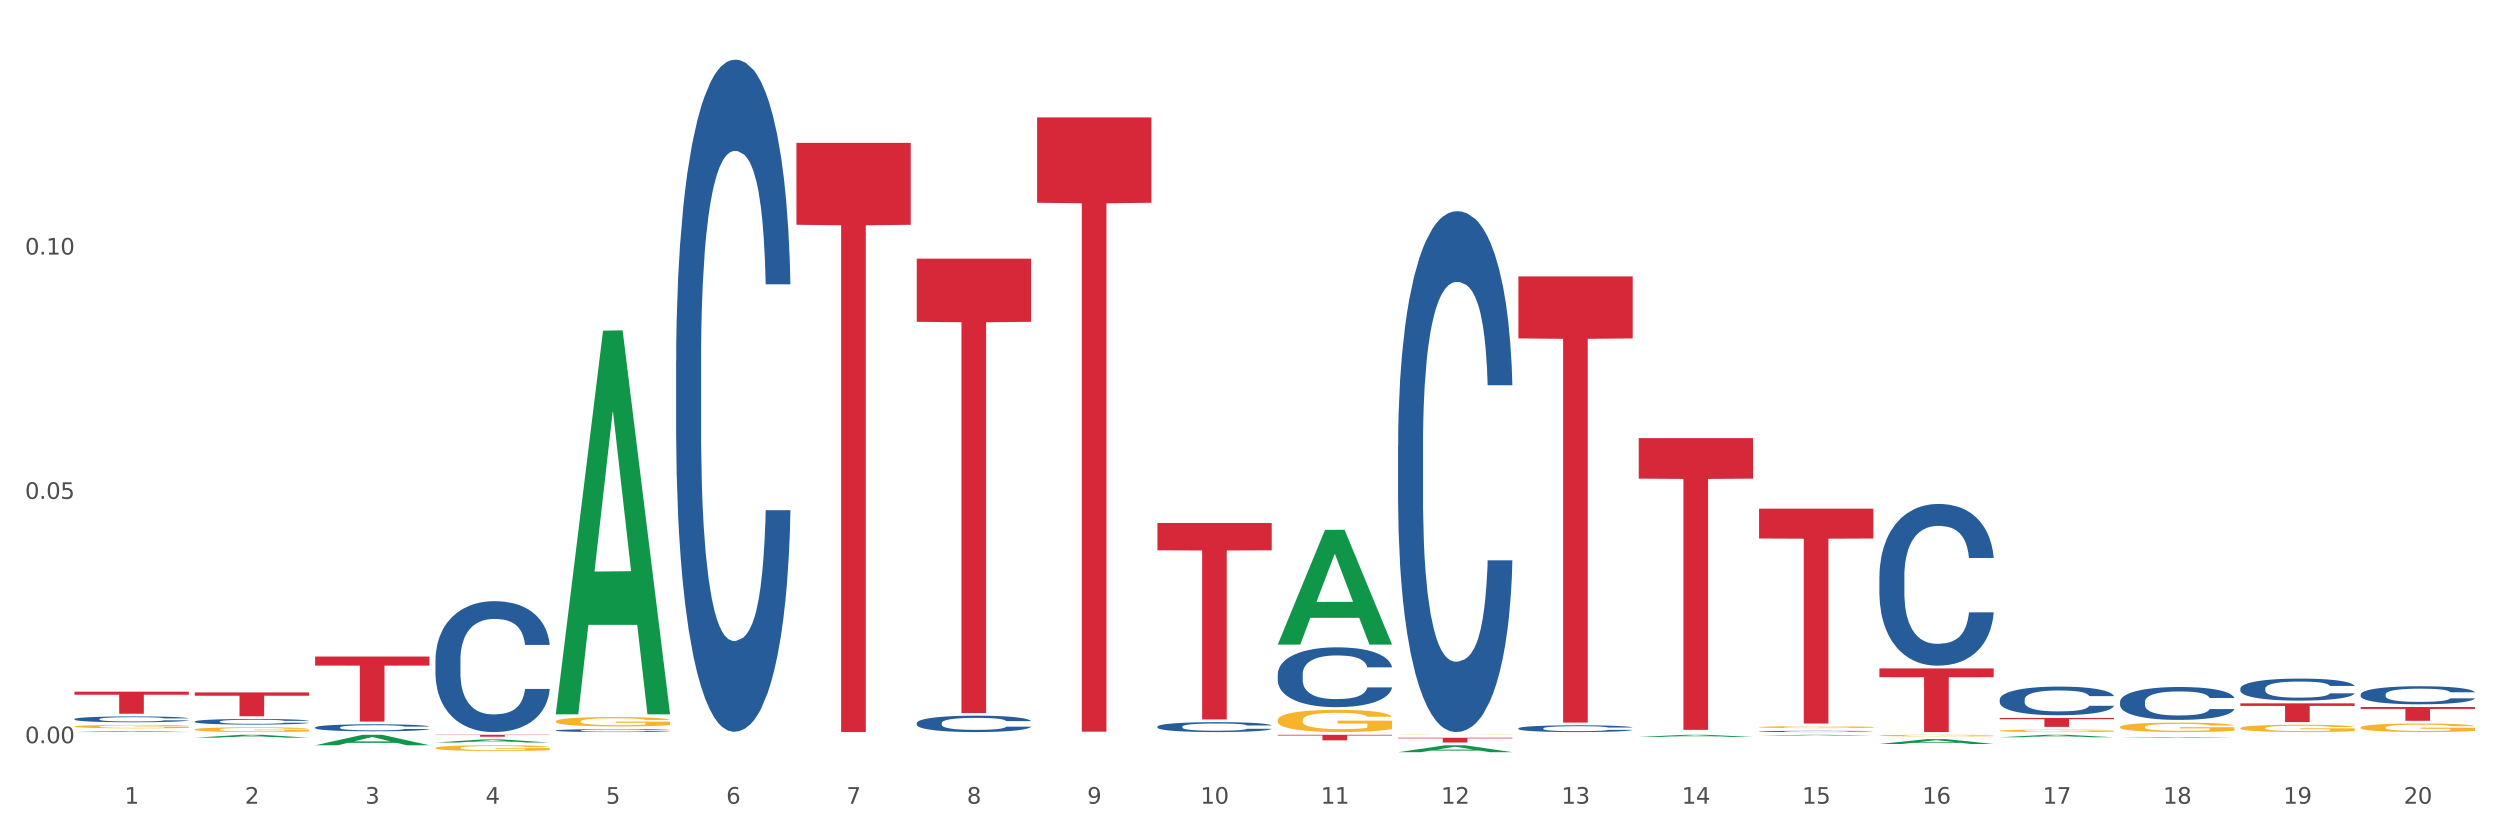 <?xml version="1.0" encoding="utf-8" standalone="no"?>
<!DOCTYPE svg PUBLIC "-//W3C//DTD SVG 1.1//EN"
  "http://www.w3.org/Graphics/SVG/1.1/DTD/svg11.dtd">
<svg xmlns:xlink="http://www.w3.org/1999/xlink" width="1080pt" height="360pt" viewBox="0 0 1080 360" xmlns="http://www.w3.org/2000/svg" version="1.1">
 <rect x="0" y="0" width="1080" height="360" fill="#333333" stroke="none"/>
 <defs>
  <style type="text/css">*{stroke-linejoin: round; stroke-linecap: butt}</style>
 </defs>
 <g id="figure_1">
  <g id="patch_1">
   <path d="M 0 360 
L 1080 360 
L 1080 0 
L 0 0 
z
" style="fill: #ffffff; stroke: #ffffff; stroke-linejoin: miter"/>
  </g>
  <g id="axes_1">
   <g id="matplotlib.axis_1">
    <g id="xtick_1">
     <g id="text_1">
      <!-- 1 -->
      <g style="fill: #4d4d4d" transform="translate(53.812 347.204) scale(0.096 -0.096)">
       <defs>
        <path id="DejaVuSans-31" d="M 794 531 
L 1825 531 
L 1825 4091 
L 703 3866 
L 703 4441 
L 1819 4666 
L 2450 4666 
L 2450 531 
L 3481 531 
L 3481 0 
L 794 0 
L 794 531 
z
" transform="scale(0.016)"/>
       </defs>
       <use xlink:href="#DejaVuSans-31"/>
      </g>
     </g>
    </g>
    <g id="xtick_2">
     <g id="text_2">
      <!-- 2 -->
      <g style="fill: #4d4d4d" transform="translate(105.793 347.204) scale(0.096 -0.096)">
       <defs>
        <path id="DejaVuSans-32" d="M 1228 531 
L 3431 531 
L 3431 0 
L 469 0 
L 469 531 
Q 828 903 1448 1529 
Q 2069 2156 2228 2338 
Q 2531 2678 2651 2914 
Q 2772 3150 2772 3378 
Q 2772 3750 2511 3984 
Q 2250 4219 1831 4219 
Q 1534 4219 1204 4116 
Q 875 4013 500 3803 
L 500 4441 
Q 881 4594 1212 4672 
Q 1544 4750 1819 4750 
Q 2544 4750 2975 4387 
Q 3406 4025 3406 3419 
Q 3406 3131 3298 2873 
Q 3191 2616 2906 2266 
Q 2828 2175 2409 1742 
Q 1991 1309 1228 531 
z
" transform="scale(0.016)"/>
       </defs>
       <use xlink:href="#DejaVuSans-32"/>
      </g>
     </g>
    </g>
    <g id="xtick_3">
     <g id="text_3">
      <!-- 3 -->
      <g style="fill: #4d4d4d" transform="translate(157.774 347.204) scale(0.096 -0.096)">
       <defs>
        <path id="DejaVuSans-33" d="M 2597 2516 
Q 3050 2419 3304 2112 
Q 3559 1806 3559 1356 
Q 3559 666 3084 287 
Q 2609 -91 1734 -91 
Q 1441 -91 1130 -33 
Q 819 25 488 141 
L 488 750 
Q 750 597 1062 519 
Q 1375 441 1716 441 
Q 2309 441 2620 675 
Q 2931 909 2931 1356 
Q 2931 1769 2642 2001 
Q 2353 2234 1838 2234 
L 1294 2234 
L 1294 2753 
L 1863 2753 
Q 2328 2753 2575 2939 
Q 2822 3125 2822 3475 
Q 2822 3834 2567 4026 
Q 2313 4219 1838 4219 
Q 1578 4219 1281 4162 
Q 984 4106 628 3988 
L 628 4550 
Q 988 4650 1302 4700 
Q 1616 4750 1894 4750 
Q 2613 4750 3031 4423 
Q 3450 4097 3450 3541 
Q 3450 3153 3228 2886 
Q 3006 2619 2597 2516 
z
" transform="scale(0.016)"/>
       </defs>
       <use xlink:href="#DejaVuSans-33"/>
      </g>
     </g>
    </g>
    <g id="xtick_4">
     <g id="text_4">
      <!-- 4 -->
      <g style="fill: #4d4d4d" transform="translate(209.756 347.204) scale(0.096 -0.096)">
       <defs>
        <path id="DejaVuSans-34" d="M 2419 4116 
L 825 1625 
L 2419 1625 
L 2419 4116 
z
M 2253 4666 
L 3047 4666 
L 3047 1625 
L 3713 1625 
L 3713 1100 
L 3047 1100 
L 3047 0 
L 2419 0 
L 2419 1100 
L 313 1100 
L 313 1709 
L 2253 4666 
z
" transform="scale(0.016)"/>
       </defs>
       <use xlink:href="#DejaVuSans-34"/>
      </g>
     </g>
    </g>
    <g id="xtick_5">
     <g id="text_5">
      <!-- 5 -->
      <g style="fill: #4d4d4d" transform="translate(261.737 347.204) scale(0.096 -0.096)">
       <defs>
        <path id="DejaVuSans-35" d="M 691 4666 
L 3169 4666 
L 3169 4134 
L 1269 4134 
L 1269 2991 
Q 1406 3038 1543 3061 
Q 1681 3084 1819 3084 
Q 2600 3084 3056 2656 
Q 3513 2228 3513 1497 
Q 3513 744 3044 326 
Q 2575 -91 1722 -91 
Q 1428 -91 1123 -41 
Q 819 9 494 109 
L 494 744 
Q 775 591 1075 516 
Q 1375 441 1709 441 
Q 2250 441 2565 725 
Q 2881 1009 2881 1497 
Q 2881 1984 2565 2268 
Q 2250 2553 1709 2553 
Q 1456 2553 1204 2497 
Q 953 2441 691 2322 
L 691 4666 
z
" transform="scale(0.016)"/>
       </defs>
       <use xlink:href="#DejaVuSans-35"/>
      </g>
     </g>
    </g>
    <g id="xtick_6">
     <g id="text_6">
      <!-- 6 -->
      <g style="fill: #4d4d4d" transform="translate(313.718 347.204) scale(0.096 -0.096)">
       <defs>
        <path id="DejaVuSans-36" d="M 2113 2584 
Q 1688 2584 1439 2293 
Q 1191 2003 1191 1497 
Q 1191 994 1439 701 
Q 1688 409 2113 409 
Q 2538 409 2786 701 
Q 3034 994 3034 1497 
Q 3034 2003 2786 2293 
Q 2538 2584 2113 2584 
z
M 3366 4563 
L 3366 3988 
Q 3128 4100 2886 4159 
Q 2644 4219 2406 4219 
Q 1781 4219 1451 3797 
Q 1122 3375 1075 2522 
Q 1259 2794 1537 2939 
Q 1816 3084 2150 3084 
Q 2853 3084 3261 2657 
Q 3669 2231 3669 1497 
Q 3669 778 3244 343 
Q 2819 -91 2113 -91 
Q 1303 -91 875 529 
Q 447 1150 447 2328 
Q 447 3434 972 4092 
Q 1497 4750 2381 4750 
Q 2619 4750 2861 4703 
Q 3103 4656 3366 4563 
z
" transform="scale(0.016)"/>
       </defs>
       <use xlink:href="#DejaVuSans-36"/>
      </g>
     </g>
    </g>
    <g id="xtick_7">
     <g id="text_7">
      <!-- 7 -->
      <g style="fill: #4d4d4d" transform="translate(365.699 347.204) scale(0.096 -0.096)">
       <defs>
        <path id="DejaVuSans-37" d="M 525 4666 
L 3525 4666 
L 3525 4397 
L 1831 0 
L 1172 0 
L 2766 4134 
L 525 4134 
L 525 4666 
z
" transform="scale(0.016)"/>
       </defs>
       <use xlink:href="#DejaVuSans-37"/>
      </g>
     </g>
    </g>
    <g id="xtick_8">
     <g id="text_8">
      <!-- 8 -->
      <g style="fill: #4d4d4d" transform="translate(417.68 347.204) scale(0.096 -0.096)">
       <defs>
        <path id="DejaVuSans-38" d="M 2034 2216 
Q 1584 2216 1326 1975 
Q 1069 1734 1069 1313 
Q 1069 891 1326 650 
Q 1584 409 2034 409 
Q 2484 409 2743 651 
Q 3003 894 3003 1313 
Q 3003 1734 2745 1975 
Q 2488 2216 2034 2216 
z
M 1403 2484 
Q 997 2584 770 2862 
Q 544 3141 544 3541 
Q 544 4100 942 4425 
Q 1341 4750 2034 4750 
Q 2731 4750 3128 4425 
Q 3525 4100 3525 3541 
Q 3525 3141 3298 2862 
Q 3072 2584 2669 2484 
Q 3125 2378 3379 2068 
Q 3634 1759 3634 1313 
Q 3634 634 3220 271 
Q 2806 -91 2034 -91 
Q 1263 -91 848 271 
Q 434 634 434 1313 
Q 434 1759 690 2068 
Q 947 2378 1403 2484 
z
M 1172 3481 
Q 1172 3119 1398 2916 
Q 1625 2713 2034 2713 
Q 2441 2713 2670 2916 
Q 2900 3119 2900 3481 
Q 2900 3844 2670 4047 
Q 2441 4250 2034 4250 
Q 1625 4250 1398 4047 
Q 1172 3844 1172 3481 
z
" transform="scale(0.016)"/>
       </defs>
       <use xlink:href="#DejaVuSans-38"/>
      </g>
     </g>
    </g>
    <g id="xtick_9">
     <g id="text_9">
      <!-- 9 -->
      <g style="fill: #4d4d4d" transform="translate(469.662 347.204) scale(0.096 -0.096)">
       <defs>
        <path id="DejaVuSans-39" d="M 703 97 
L 703 672 
Q 941 559 1184 500 
Q 1428 441 1663 441 
Q 2288 441 2617 861 
Q 2947 1281 2994 2138 
Q 2813 1869 2534 1725 
Q 2256 1581 1919 1581 
Q 1219 1581 811 2004 
Q 403 2428 403 3163 
Q 403 3881 828 4315 
Q 1253 4750 1959 4750 
Q 2769 4750 3195 4129 
Q 3622 3509 3622 2328 
Q 3622 1225 3098 567 
Q 2575 -91 1691 -91 
Q 1453 -91 1209 -44 
Q 966 3 703 97 
z
M 1959 2075 
Q 2384 2075 2632 2365 
Q 2881 2656 2881 3163 
Q 2881 3666 2632 3958 
Q 2384 4250 1959 4250 
Q 1534 4250 1286 3958 
Q 1038 3666 1038 3163 
Q 1038 2656 1286 2365 
Q 1534 2075 1959 2075 
z
" transform="scale(0.016)"/>
       </defs>
       <use xlink:href="#DejaVuSans-39"/>
      </g>
     </g>
    </g>
    <g id="xtick_10">
     <g id="text_10">
      <!-- 10 -->
      <g style="fill: #4d4d4d" transform="translate(518.589 347.204) scale(0.096 -0.096)">
       <defs>
        <path id="DejaVuSans-30" d="M 2034 4250 
Q 1547 4250 1301 3770 
Q 1056 3291 1056 2328 
Q 1056 1369 1301 889 
Q 1547 409 2034 409 
Q 2525 409 2770 889 
Q 3016 1369 3016 2328 
Q 3016 3291 2770 3770 
Q 2525 4250 2034 4250 
z
M 2034 4750 
Q 2819 4750 3233 4129 
Q 3647 3509 3647 2328 
Q 3647 1150 3233 529 
Q 2819 -91 2034 -91 
Q 1250 -91 836 529 
Q 422 1150 422 2328 
Q 422 3509 836 4129 
Q 1250 4750 2034 4750 
z
" transform="scale(0.016)"/>
       </defs>
       <use xlink:href="#DejaVuSans-31"/>
       <use xlink:href="#DejaVuSans-30" transform="translate(63.623 0)"/>
      </g>
     </g>
    </g>
    <g id="xtick_11">
     <g id="text_11">
      <!-- 11 -->
      <g style="fill: #4d4d4d" transform="translate(570.57 347.204) scale(0.096 -0.096)">
       <use xlink:href="#DejaVuSans-31"/>
       <use xlink:href="#DejaVuSans-31" transform="translate(63.623 0)"/>
      </g>
     </g>
    </g>
    <g id="xtick_12">
     <g id="text_12">
      <!-- 12 -->
      <g style="fill: #4d4d4d" transform="translate(622.551 347.204) scale(0.096 -0.096)">
       <use xlink:href="#DejaVuSans-31"/>
       <use xlink:href="#DejaVuSans-32" transform="translate(63.623 0)"/>
      </g>
     </g>
    </g>
    <g id="xtick_13">
     <g id="text_13">
      <!-- 13 -->
      <g style="fill: #4d4d4d" transform="translate(674.533 347.204) scale(0.096 -0.096)">
       <use xlink:href="#DejaVuSans-31"/>
       <use xlink:href="#DejaVuSans-33" transform="translate(63.623 0)"/>
      </g>
     </g>
    </g>
    <g id="xtick_14">
     <g id="text_14">
      <!-- 14 -->
      <g style="fill: #4d4d4d" transform="translate(726.514 347.204) scale(0.096 -0.096)">
       <use xlink:href="#DejaVuSans-31"/>
       <use xlink:href="#DejaVuSans-34" transform="translate(63.623 0)"/>
      </g>
     </g>
    </g>
    <g id="xtick_15">
     <g id="text_15">
      <!-- 15 -->
      <g style="fill: #4d4d4d" transform="translate(778.495 347.204) scale(0.096 -0.096)">
       <use xlink:href="#DejaVuSans-31"/>
       <use xlink:href="#DejaVuSans-35" transform="translate(63.623 0)"/>
      </g>
     </g>
    </g>
    <g id="xtick_16">
     <g id="text_16">
      <!-- 16 -->
      <g style="fill: #4d4d4d" transform="translate(830.476 347.204) scale(0.096 -0.096)">
       <use xlink:href="#DejaVuSans-31"/>
       <use xlink:href="#DejaVuSans-36" transform="translate(63.623 0)"/>
      </g>
     </g>
    </g>
    <g id="xtick_17">
     <g id="text_17">
      <!-- 17 -->
      <g style="fill: #4d4d4d" transform="translate(882.457 347.204) scale(0.096 -0.096)">
       <use xlink:href="#DejaVuSans-31"/>
       <use xlink:href="#DejaVuSans-37" transform="translate(63.623 0)"/>
      </g>
     </g>
    </g>
    <g id="xtick_18">
     <g id="text_18">
      <!-- 18 -->
      <g style="fill: #4d4d4d" transform="translate(934.439 347.204) scale(0.096 -0.096)">
       <use xlink:href="#DejaVuSans-31"/>
       <use xlink:href="#DejaVuSans-38" transform="translate(63.623 0)"/>
      </g>
     </g>
    </g>
    <g id="xtick_19">
     <g id="text_19">
      <!-- 19 -->
      <g style="fill: #4d4d4d" transform="translate(986.42 347.204) scale(0.096 -0.096)">
       <use xlink:href="#DejaVuSans-31"/>
       <use xlink:href="#DejaVuSans-39" transform="translate(63.623 0)"/>
      </g>
     </g>
    </g>
    <g id="xtick_20">
     <g id="text_20">
      <!-- 20 -->
      <g style="fill: #4d4d4d" transform="translate(1038.401 347.204) scale(0.096 -0.096)">
       <use xlink:href="#DejaVuSans-32"/>
       <use xlink:href="#DejaVuSans-30" transform="translate(63.623 0)"/>
      </g>
     </g>
    </g>
    <g id="xtick_21"/>
    <g id="xtick_22"/>
    <g id="xtick_23"/>
    <g id="xtick_24"/>
    <g id="xtick_25"/>
    <g id="xtick_26"/>
    <g id="xtick_27"/>
    <g id="xtick_28"/>
    <g id="xtick_29"/>
    <g id="xtick_30"/>
    <g id="xtick_31"/>
    <g id="xtick_32"/>
    <g id="xtick_33"/>
    <g id="xtick_34"/>
    <g id="xtick_35"/>
    <g id="xtick_36"/>
    <g id="xtick_37"/>
    <g id="xtick_38"/>
    <g id="xtick_39"/>
   </g>
   <g id="matplotlib.axis_2">
    <g id="ytick_1">
     <g id="text_21">
      <!-- 0.00 -->
      <g style="fill: #4d4d4d" transform="translate(10.8 321.069) scale(0.096 -0.096)">
       <defs>
        <path id="DejaVuSans-2e" d="M 684 794 
L 1344 794 
L 1344 0 
L 684 0 
L 684 794 
z
" transform="scale(0.016)"/>
       </defs>
       <use xlink:href="#DejaVuSans-30"/>
       <use xlink:href="#DejaVuSans-2e" transform="translate(63.623 0)"/>
       <use xlink:href="#DejaVuSans-30" transform="translate(95.41 0)"/>
       <use xlink:href="#DejaVuSans-30" transform="translate(159.033 0)"/>
      </g>
     </g>
    </g>
    <g id="ytick_2">
     <g id="text_22">
      <!-- 0.05 -->
      <g style="fill: #4d4d4d" transform="translate(10.8 215.522) scale(0.096 -0.096)">
       <use xlink:href="#DejaVuSans-30"/>
       <use xlink:href="#DejaVuSans-2e" transform="translate(63.623 0)"/>
       <use xlink:href="#DejaVuSans-30" transform="translate(95.41 0)"/>
       <use xlink:href="#DejaVuSans-35" transform="translate(159.033 0)"/>
      </g>
     </g>
    </g>
    <g id="ytick_3">
     <g id="text_23">
      <!-- 0.10 -->
      <g style="fill: #4d4d4d" transform="translate(10.8 109.976) scale(0.096 -0.096)">
       <use xlink:href="#DejaVuSans-30"/>
       <use xlink:href="#DejaVuSans-2e" transform="translate(63.623 0)"/>
       <use xlink:href="#DejaVuSans-31" transform="translate(95.41 0)"/>
       <use xlink:href="#DejaVuSans-30" transform="translate(159.033 0)"/>
      </g>
     </g>
    </g>
    <g id="ytick_4"/>
    <g id="ytick_5"/>
    <g id="ytick_6"/>
   </g>
   <g id="PolyCollection_1">
    <path d="M 32.175 316.254 
L 32.226 316.253 
L 52.59 315.794 
L 61.041 315.794 
L 81.557 316.255 
L 71.783 316.255 
L 67.353 316.147 
L 46.328 316.147 
L 46.175 316.149 
L 41.899 316.255 
L 32.175 316.255 
L 32.175 316.254 
L 48.975 316.083 
L 64.706 316.083 
L 56.917 315.892 
L 56.815 315.891 
L 56.713 315.892 
L 48.924 316.083 
L 48.975 316.083 
L 32.175 316.254 
z
" clip-path="url(#p5182f8e167)" style="fill: #109648"/>
    <path d="M 915.855 318.762 
L 915.906 318.762 
L 936.27 318.44 
L 944.721 318.44 
L 965.238 318.763 
L 955.463 318.763 
L 951.034 318.688 
L 930.008 318.688 
L 929.856 318.689 
L 925.579 318.763 
L 915.855 318.763 
L 915.855 318.762 
L 932.656 318.643 
L 948.387 318.642 
L 940.597 318.509 
L 940.496 318.508 
L 940.394 318.509 
L 932.605 318.642 
L 932.656 318.643 
L 915.855 318.762 
z
" clip-path="url(#p5182f8e167)" style="fill: #109648"/>
    <path d="M 759.912 314.105 
L 759.97 314.105 
L 759.97 314.077 
L 760.087 314.054 
L 760.67 313.998 
L 761.544 313.951 
L 762.186 313.926 
L 762.827 313.906 
L 763.585 313.886 
L 764.518 313.865 
L 766.209 313.834 
L 767.258 313.818 
L 768.541 313.802 
L 770.873 313.778 
L 772.563 313.764 
L 774.313 313.753 
L 777.169 313.739 
L 779.035 313.733 
L 781.017 313.729 
L 783.408 313.726 
L 785.215 313.725 
L 789.18 313.727 
L 792.561 313.734 
L 794.194 313.739 
L 796.293 313.748 
L 797.4 313.754 
L 799.208 313.766 
L 801.073 313.782 
L 802.356 313.796 
L 804.28 313.821 
L 805.738 313.847 
L 807.078 313.878 
L 807.778 313.9 
L 808.303 313.92 
L 808.769 313.944 
L 809.236 313.981 
L 798.741 313.981 
L 798.333 313.954 
L 797.692 313.929 
L 796.759 313.905 
L 795.943 313.89 
L 794.543 313.872 
L 793.261 313.86 
L 791.92 313.851 
L 790.287 313.843 
L 789.005 313.839 
L 787.197 313.836 
L 783.641 313.837 
L 781.251 313.843 
L 779.618 313.851 
L 778.569 313.857 
L 777.636 313.865 
L 776.586 313.875 
L 775.362 313.891 
L 774.487 313.905 
L 773.613 313.923 
L 772.913 313.941 
L 772.272 313.962 
L 771.747 313.985 
L 771.339 314.008 
L 770.989 314.037 
L 770.698 314.084 
L 770.698 314.187 
L 770.814 314.21 
L 771.106 314.241 
L 771.456 314.265 
L 772.039 314.292 
L 772.563 314.311 
L 773.555 314.338 
L 774.662 314.361 
L 775.537 314.375 
L 776.411 314.387 
L 777.927 314.404 
L 779.618 314.417 
L 781.076 314.425 
L 783.058 314.433 
L 784.399 314.436 
L 785.565 314.437 
L 788.422 314.437 
L 790.462 314.435 
L 792.736 314.43 
L 794.485 314.423 
L 795.943 314.415 
L 797.575 314.401 
L 798.625 314.389 
L 798.625 314.232 
L 785.798 314.231 
L 785.798 314.126 
L 809.294 314.126 
L 809.294 314.433 
L 808.303 314.449 
L 807.195 314.463 
L 806.029 314.476 
L 804.28 314.492 
L 802.181 314.507 
L 800.315 314.517 
L 798.333 314.526 
L 796.001 314.534 
L 792.969 314.542 
L 791.104 314.545 
L 788.772 314.547 
L 786.031 314.548 
L 783.641 314.546 
L 781.309 314.543 
L 778.86 314.536 
L 776.47 314.526 
L 774.662 314.516 
L 772.855 314.504 
L 770.931 314.489 
L 769.415 314.473 
L 768.249 314.46 
L 766.966 314.443 
L 765.567 314.42 
L 764.518 314.4 
L 763.585 314.379 
L 762.594 314.352 
L 761.894 314.328 
L 761.194 314.299 
L 760.786 314.277 
L 760.32 314.244 
L 759.97 314.196 
L 759.912 314.105 
z
" clip-path="url(#p5182f8e167)" style="fill: #f7b32b"/>
    <path d="M 603.968 317.473 
L 604.027 317.473 
L 604.027 317.469 
L 604.143 317.466 
L 604.726 317.458 
L 605.601 317.452 
L 606.242 317.449 
L 606.883 317.446 
L 607.641 317.443 
L 608.574 317.44 
L 610.265 317.436 
L 611.314 317.434 
L 612.597 317.432 
L 614.929 317.428 
L 616.62 317.427 
L 618.369 317.425 
L 621.226 317.423 
L 623.091 317.422 
L 625.074 317.422 
L 627.464 317.421 
L 629.271 317.421 
L 633.236 317.422 
L 636.618 317.423 
L 638.25 317.423 
L 640.349 317.424 
L 641.457 317.425 
L 643.264 317.427 
L 645.13 317.429 
L 646.412 317.431 
L 648.336 317.434 
L 649.794 317.438 
L 651.135 317.442 
L 651.835 317.445 
L 652.359 317.448 
L 652.826 317.451 
L 653.292 317.456 
L 642.798 317.456 
L 642.39 317.452 
L 641.748 317.449 
L 640.815 317.446 
L 639.999 317.444 
L 638.6 317.441 
L 637.317 317.44 
L 635.976 317.438 
L 634.344 317.437 
L 633.061 317.437 
L 631.254 317.436 
L 627.697 317.436 
L 625.307 317.437 
L 623.674 317.438 
L 622.625 317.439 
L 621.692 317.44 
L 620.643 317.442 
L 619.418 317.444 
L 618.544 317.446 
L 617.669 317.448 
L 616.97 317.451 
L 616.328 317.454 
L 615.804 317.457 
L 615.396 317.46 
L 615.046 317.464 
L 614.754 317.47 
L 614.754 317.484 
L 614.871 317.487 
L 615.162 317.491 
L 615.512 317.495 
L 616.095 317.498 
L 616.62 317.501 
L 617.611 317.504 
L 618.719 317.508 
L 619.593 317.509 
L 620.468 317.511 
L 621.984 317.513 
L 623.674 317.515 
L 625.132 317.516 
L 627.114 317.517 
L 628.455 317.518 
L 629.621 317.518 
L 632.478 317.518 
L 634.519 317.518 
L 636.792 317.517 
L 638.542 317.516 
L 639.999 317.515 
L 641.632 317.513 
L 642.681 317.511 
L 642.681 317.49 
L 629.855 317.49 
L 629.855 317.476 
L 653.35 317.476 
L 653.35 317.517 
L 652.359 317.519 
L 651.251 317.521 
L 650.085 317.523 
L 648.336 317.525 
L 646.237 317.527 
L 644.372 317.529 
L 642.39 317.53 
L 640.057 317.531 
L 637.026 317.532 
L 635.16 317.533 
L 632.828 317.533 
L 630.088 317.533 
L 627.697 317.533 
L 625.365 317.532 
L 622.917 317.531 
L 620.526 317.53 
L 618.719 317.529 
L 616.911 317.527 
L 614.987 317.525 
L 613.472 317.523 
L 612.305 317.521 
L 611.023 317.519 
L 609.624 317.516 
L 608.574 317.513 
L 607.641 317.51 
L 606.65 317.506 
L 605.951 317.503 
L 605.251 317.499 
L 604.843 317.496 
L 604.376 317.492 
L 604.027 317.485 
L 603.968 317.473 
z
" clip-path="url(#p5182f8e167)" style="fill: #f7b32b"/>
    <path d="M 915.855 314.051 
L 915.914 314.047 
L 915.914 313.913 
L 916.03 313.797 
L 916.613 313.516 
L 917.488 313.284 
L 918.129 313.161 
L 918.771 313.06 
L 919.529 312.959 
L 920.461 312.854 
L 922.152 312.701 
L 923.202 312.622 
L 924.484 312.54 
L 926.816 312.42 
L 928.507 312.353 
L 930.256 312.297 
L 933.113 312.229 
L 934.979 312.199 
L 936.961 312.177 
L 939.351 312.162 
L 941.159 312.158 
L 945.123 312.169 
L 948.505 312.203 
L 950.137 312.229 
L 952.236 312.274 
L 953.344 312.304 
L 955.151 312.364 
L 957.017 312.442 
L 958.3 312.51 
L 960.224 312.637 
L 961.681 312.764 
L 963.022 312.921 
L 963.722 313.03 
L 964.246 313.131 
L 964.713 313.247 
L 965.179 313.43 
L 954.685 313.43 
L 954.277 313.299 
L 953.635 313.176 
L 952.703 313.056 
L 951.886 312.981 
L 950.487 312.888 
L 949.204 312.828 
L 947.863 312.783 
L 946.231 312.745 
L 944.948 312.727 
L 943.141 312.712 
L 939.585 312.716 
L 937.194 312.745 
L 935.562 312.783 
L 934.512 312.817 
L 933.579 312.854 
L 932.53 312.906 
L 931.306 312.985 
L 930.431 313.056 
L 929.557 313.146 
L 928.857 313.236 
L 928.216 313.34 
L 927.691 313.453 
L 927.283 313.569 
L 926.933 313.711 
L 926.641 313.946 
L 926.641 314.459 
L 926.758 314.575 
L 927.05 314.728 
L 927.399 314.844 
L 927.982 314.983 
L 928.507 315.076 
L 929.498 315.211 
L 930.606 315.323 
L 931.48 315.394 
L 932.355 315.454 
L 933.871 315.536 
L 935.562 315.604 
L 937.019 315.645 
L 939.002 315.682 
L 940.342 315.697 
L 941.509 315.705 
L 944.365 315.705 
L 946.406 315.693 
L 948.68 315.667 
L 950.429 315.634 
L 951.886 315.592 
L 953.519 315.525 
L 954.568 315.462 
L 954.568 314.68 
L 941.742 314.676 
L 941.742 314.156 
L 965.238 314.156 
L 965.238 315.682 
L 964.246 315.761 
L 963.139 315.832 
L 961.973 315.895 
L 960.224 315.974 
L 958.125 316.049 
L 956.259 316.101 
L 954.277 316.146 
L 951.945 316.187 
L 948.913 316.225 
L 947.047 316.24 
L 944.715 316.251 
L 941.975 316.255 
L 939.585 316.247 
L 937.252 316.228 
L 934.804 316.195 
L 932.413 316.146 
L 930.606 316.098 
L 928.799 316.038 
L 926.875 315.959 
L 925.359 315.884 
L 924.193 315.817 
L 922.91 315.731 
L 921.511 315.619 
L 920.461 315.518 
L 919.529 315.413 
L 918.537 315.278 
L 917.838 315.162 
L 917.138 315.016 
L 916.73 314.908 
L 916.264 314.739 
L 915.914 314.504 
L 915.855 314.051 
z
" clip-path="url(#p5182f8e167)" style="fill: #f7b32b"/>
    <path d="M 863.874 315.678 
L 863.933 315.677 
L 863.933 315.642 
L 864.049 315.612 
L 864.632 315.538 
L 865.507 315.477 
L 866.148 315.445 
L 866.789 315.419 
L 867.547 315.392 
L 868.48 315.365 
L 870.171 315.325 
L 871.22 315.304 
L 872.503 315.283 
L 874.835 315.251 
L 876.526 315.234 
L 878.275 315.219 
L 881.132 315.201 
L 882.997 315.194 
L 884.98 315.188 
L 887.37 315.184 
L 889.177 315.183 
L 893.142 315.186 
L 896.524 315.195 
L 898.156 315.201 
L 900.255 315.213 
L 901.363 315.221 
L 903.17 315.237 
L 905.036 315.257 
L 906.318 315.275 
L 908.242 315.308 
L 909.7 315.341 
L 911.041 315.383 
L 911.741 315.411 
L 912.265 315.437 
L 912.732 315.468 
L 913.198 315.516 
L 902.704 315.516 
L 902.296 315.481 
L 901.654 315.449 
L 900.721 315.418 
L 899.905 315.398 
L 898.506 315.374 
L 897.223 315.358 
L 895.882 315.346 
L 894.25 315.337 
L 892.967 315.332 
L 891.16 315.328 
L 887.603 315.329 
L 885.213 315.337 
L 883.58 315.346 
L 882.531 315.355 
L 881.598 315.365 
L 880.549 315.379 
L 879.324 315.399 
L 878.45 315.418 
L 877.575 315.441 
L 876.876 315.465 
L 876.234 315.492 
L 875.71 315.522 
L 875.302 315.552 
L 874.952 315.589 
L 874.66 315.651 
L 874.66 315.785 
L 874.777 315.815 
L 875.068 315.855 
L 875.418 315.886 
L 876.001 315.922 
L 876.526 315.946 
L 877.517 315.982 
L 878.625 316.011 
L 879.499 316.03 
L 880.374 316.045 
L 881.89 316.067 
L 883.58 316.084 
L 885.038 316.095 
L 887.02 316.105 
L 888.361 316.109 
L 889.527 316.111 
L 892.384 316.111 
L 894.425 316.108 
L 896.699 316.101 
L 898.448 316.092 
L 899.905 316.081 
L 901.538 316.064 
L 902.587 316.047 
L 902.587 315.843 
L 889.761 315.842 
L 889.761 315.706 
L 913.256 315.706 
L 913.256 316.105 
L 912.265 316.125 
L 911.158 316.144 
L 909.991 316.161 
L 908.242 316.181 
L 906.143 316.201 
L 904.278 316.215 
L 902.296 316.226 
L 899.963 316.237 
L 896.932 316.247 
L 895.066 316.251 
L 892.734 316.254 
L 889.994 316.255 
L 887.603 316.253 
L 885.271 316.248 
L 882.823 316.239 
L 880.432 316.226 
L 878.625 316.214 
L 876.817 316.198 
L 874.893 316.177 
L 873.378 316.158 
L 872.211 316.14 
L 870.929 316.118 
L 869.53 316.088 
L 868.48 316.062 
L 867.547 316.034 
L 866.556 315.999 
L 865.857 315.969 
L 865.157 315.931 
L 864.749 315.902 
L 864.282 315.858 
L 863.933 315.797 
L 863.874 315.678 
z
" clip-path="url(#p5182f8e167)" style="fill: #f7b32b"/>
    <path d="M 967.837 314.552 
L 967.895 314.549 
L 967.895 314.445 
L 968.012 314.355 
L 968.595 314.138 
L 969.469 313.959 
L 970.11 313.863 
L 970.752 313.785 
L 971.51 313.707 
L 972.443 313.626 
L 974.133 313.508 
L 975.183 313.447 
L 976.465 313.383 
L 978.798 313.291 
L 980.488 313.239 
L 982.237 313.196 
L 985.094 313.143 
L 986.96 313.12 
L 988.942 313.103 
L 991.333 313.091 
L 993.14 313.089 
L 997.104 313.097 
L 1000.486 313.123 
L 1002.118 313.143 
L 1004.217 313.178 
L 1005.325 313.201 
L 1007.132 313.248 
L 1008.998 313.308 
L 1010.281 313.36 
L 1012.205 313.459 
L 1013.662 313.557 
L 1015.003 313.678 
L 1015.703 313.762 
L 1016.228 313.84 
L 1016.694 313.93 
L 1017.16 314.072 
L 1006.666 314.072 
L 1006.258 313.97 
L 1005.617 313.875 
L 1004.684 313.782 
L 1003.868 313.725 
L 1002.468 313.652 
L 1001.186 313.606 
L 999.845 313.571 
L 998.212 313.543 
L 996.93 313.528 
L 995.122 313.516 
L 991.566 313.519 
L 989.175 313.543 
L 987.543 313.571 
L 986.493 313.597 
L 985.561 313.626 
L 984.511 313.667 
L 983.287 313.728 
L 982.412 313.782 
L 981.538 313.852 
L 980.838 313.921 
L 980.197 314.002 
L 979.672 314.089 
L 979.264 314.179 
L 978.914 314.288 
L 978.623 314.471 
L 978.623 314.867 
L 978.739 314.956 
L 979.031 315.075 
L 979.381 315.165 
L 979.964 315.272 
L 980.488 315.344 
L 981.479 315.448 
L 982.587 315.535 
L 983.462 315.59 
L 984.336 315.636 
L 985.852 315.699 
L 987.543 315.752 
L 989 315.783 
L 990.983 315.812 
L 992.324 315.824 
L 993.49 315.83 
L 996.347 315.83 
L 998.387 315.821 
L 1000.661 315.801 
L 1002.41 315.775 
L 1003.868 315.743 
L 1005.5 315.691 
L 1006.549 315.642 
L 1006.549 315.037 
L 993.723 315.034 
L 993.723 314.633 
L 1017.219 314.633 
L 1017.219 315.812 
L 1016.228 315.873 
L 1015.12 315.928 
L 1013.954 315.977 
L 1012.205 316.038 
L 1010.106 316.096 
L 1008.24 316.136 
L 1006.258 316.171 
L 1003.926 316.203 
L 1000.894 316.232 
L 999.028 316.243 
L 996.696 316.252 
L 993.956 316.255 
L 991.566 316.249 
L 989.234 316.234 
L 986.785 316.208 
L 984.395 316.171 
L 982.587 316.133 
L 980.78 316.087 
L 978.856 316.026 
L 977.34 315.968 
L 976.174 315.916 
L 974.891 315.85 
L 973.492 315.763 
L 972.443 315.685 
L 971.51 315.604 
L 970.519 315.5 
L 969.819 315.41 
L 969.119 315.298 
L 968.711 315.214 
L 968.245 315.084 
L 967.895 314.901 
L 967.837 314.552 
z
" clip-path="url(#p5182f8e167)" style="fill: #f7b32b"/>
    <path d="M 811.893 317.754 
L 811.951 317.753 
L 811.951 317.729 
L 812.068 317.709 
L 812.651 317.66 
L 813.526 317.619 
L 814.167 317.597 
L 814.808 317.58 
L 815.566 317.562 
L 816.499 317.544 
L 818.19 317.517 
L 819.239 317.503 
L 820.522 317.488 
L 822.854 317.467 
L 824.545 317.455 
L 826.294 317.446 
L 829.151 317.434 
L 831.016 317.429 
L 832.999 317.425 
L 835.389 317.422 
L 837.196 317.421 
L 841.161 317.423 
L 844.542 317.429 
L 846.175 317.434 
L 848.274 317.442 
L 849.381 317.447 
L 851.189 317.457 
L 853.055 317.471 
L 854.337 317.483 
L 856.261 317.505 
L 857.719 317.528 
L 859.06 317.555 
L 859.759 317.574 
L 860.284 317.592 
L 860.75 317.613 
L 861.217 317.645 
L 850.722 317.645 
L 850.314 317.622 
L 849.673 317.6 
L 848.74 317.579 
L 847.924 317.566 
L 846.525 317.549 
L 845.242 317.539 
L 843.901 317.531 
L 842.269 317.524 
L 840.986 317.521 
L 839.179 317.519 
L 835.622 317.519 
L 833.232 317.524 
L 831.599 317.531 
L 830.55 317.537 
L 829.617 317.544 
L 828.568 317.553 
L 827.343 317.567 
L 826.469 317.579 
L 825.594 317.595 
L 824.894 317.611 
L 824.253 317.629 
L 823.728 317.649 
L 823.32 317.669 
L 822.971 317.694 
L 822.679 317.735 
L 822.679 317.825 
L 822.796 317.846 
L 823.087 317.873 
L 823.437 317.893 
L 824.02 317.917 
L 824.545 317.934 
L 825.536 317.957 
L 826.644 317.977 
L 827.518 317.99 
L 828.393 318 
L 829.908 318.015 
L 831.599 318.026 
L 833.057 318.034 
L 835.039 318.04 
L 836.38 318.043 
L 837.546 318.044 
L 840.403 318.044 
L 842.444 318.042 
L 844.717 318.038 
L 846.466 318.032 
L 847.924 318.025 
L 849.556 318.013 
L 850.606 318.002 
L 850.606 317.864 
L 837.779 317.864 
L 837.779 317.772 
L 861.275 317.772 
L 861.275 318.04 
L 860.284 318.054 
L 859.176 318.067 
L 858.01 318.078 
L 856.261 318.092 
L 854.162 318.105 
L 852.297 318.114 
L 850.314 318.122 
L 847.982 318.129 
L 844.951 318.136 
L 843.085 318.138 
L 840.753 318.14 
L 838.013 318.141 
L 835.622 318.14 
L 833.29 318.136 
L 830.841 318.13 
L 828.451 318.122 
L 826.644 318.113 
L 824.836 318.103 
L 822.912 318.089 
L 821.396 318.076 
L 820.23 318.064 
L 818.948 318.049 
L 817.548 318.029 
L 816.499 318.011 
L 815.566 317.993 
L 814.575 317.969 
L 813.875 317.949 
L 813.176 317.923 
L 812.768 317.904 
L 812.301 317.875 
L 811.951 317.833 
L 811.893 317.754 
z
" clip-path="url(#p5182f8e167)" style="fill: #f7b32b"/>
    <path d="M 551.987 311.091 
L 552.045 311.083 
L 552.045 310.767 
L 552.162 310.495 
L 552.745 309.838 
L 553.619 309.294 
L 554.261 309.005 
L 554.902 308.768 
L 555.66 308.532 
L 556.593 308.286 
L 558.284 307.927 
L 559.333 307.743 
L 560.616 307.55 
L 562.948 307.269 
L 564.639 307.111 
L 566.388 306.98 
L 569.245 306.822 
L 571.11 306.752 
L 573.093 306.699 
L 575.483 306.664 
L 577.29 306.656 
L 581.255 306.682 
L 584.636 306.761 
L 586.269 306.822 
L 588.368 306.927 
L 589.475 306.997 
L 591.283 307.138 
L 593.149 307.322 
L 594.431 307.48 
L 596.355 307.778 
L 597.813 308.076 
L 599.154 308.444 
L 599.853 308.698 
L 600.378 308.935 
L 600.844 309.207 
L 601.311 309.636 
L 590.816 309.636 
L 590.408 309.329 
L 589.767 309.04 
L 588.834 308.759 
L 588.018 308.584 
L 586.619 308.365 
L 585.336 308.225 
L 583.995 308.119 
L 582.363 308.032 
L 581.08 307.988 
L 579.273 307.953 
L 575.716 307.962 
L 573.326 308.032 
L 571.693 308.119 
L 570.644 308.198 
L 569.711 308.286 
L 568.662 308.409 
L 567.437 308.593 
L 566.563 308.759 
L 565.688 308.97 
L 564.988 309.18 
L 564.347 309.426 
L 563.822 309.689 
L 563.414 309.96 
L 563.064 310.294 
L 562.773 310.846 
L 562.773 312.047 
L 562.89 312.319 
L 563.181 312.678 
L 563.531 312.95 
L 564.114 313.274 
L 564.639 313.493 
L 565.63 313.809 
L 566.738 314.072 
L 567.612 314.238 
L 568.487 314.379 
L 570.002 314.572 
L 571.693 314.729 
L 573.151 314.826 
L 575.133 314.913 
L 576.474 314.948 
L 577.64 314.966 
L 580.497 314.966 
L 582.537 314.94 
L 584.811 314.878 
L 586.56 314.799 
L 588.018 314.703 
L 589.65 314.545 
L 590.7 314.396 
L 590.7 312.564 
L 577.873 312.555 
L 577.873 311.337 
L 601.369 311.337 
L 601.369 314.913 
L 600.378 315.097 
L 599.27 315.264 
L 598.104 315.413 
L 596.355 315.597 
L 594.256 315.772 
L 592.391 315.895 
L 590.408 316 
L 588.076 316.097 
L 585.044 316.185 
L 583.179 316.22 
L 580.847 316.246 
L 578.107 316.255 
L 575.716 316.237 
L 573.384 316.193 
L 570.935 316.114 
L 568.545 316 
L 566.738 315.886 
L 564.93 315.746 
L 563.006 315.562 
L 561.49 315.387 
L 560.324 315.229 
L 559.042 315.027 
L 557.642 314.764 
L 556.593 314.528 
L 555.66 314.282 
L 554.669 313.967 
L 553.969 313.695 
L 553.27 313.353 
L 552.862 313.099 
L 552.395 312.704 
L 552.045 312.152 
L 551.987 311.091 
z
" clip-path="url(#p5182f8e167)" style="fill: #f7b32b"/>
    <path d="M 707.931 318.346 
L 707.982 318.345 
L 728.345 317.422 
L 736.796 317.421 
L 757.313 318.348 
L 747.538 318.348 
L 743.109 318.132 
L 722.083 318.132 
L 721.931 318.136 
L 717.654 318.348 
L 707.931 318.348 
L 707.931 318.346 
L 724.731 318.003 
L 740.462 318.002 
L 732.673 317.619 
L 732.571 317.617 
L 732.469 317.62 
L 724.68 318.002 
L 724.731 318.003 
L 707.931 318.346 
z
" clip-path="url(#p5182f8e167)" style="fill: #109648"/>
    <path d="M 551.987 278.386 
L 552.038 278.34 
L 572.402 228.912 
L 580.853 228.865 
L 601.369 278.48 
L 591.595 278.48 
L 587.165 266.926 
L 566.14 266.926 
L 565.987 267.113 
L 561.711 278.48 
L 551.987 278.48 
L 551.987 278.386 
L 568.787 260.032 
L 584.518 259.985 
L 576.729 239.44 
L 576.627 239.347 
L 576.525 239.487 
L 568.736 259.985 
L 568.787 260.032 
L 551.987 278.386 
z
" clip-path="url(#p5182f8e167)" style="fill: #109648"/>
    <path d="M 240.1 308.272 
L 240.151 308.116 
L 260.514 142.854 
L 268.965 142.698 
L 289.482 308.583 
L 279.707 308.583 
L 275.278 269.955 
L 254.253 269.955 
L 254.1 270.578 
L 249.824 308.583 
L 240.1 308.583 
L 240.1 308.272 
L 256.9 246.902 
L 272.631 246.746 
L 264.842 178.056 
L 264.74 177.744 
L 264.638 178.211 
L 256.849 246.746 
L 256.9 246.902 
L 240.1 308.272 
z
" clip-path="url(#p5182f8e167)" style="fill: #109648"/>
    <path d="M 136.137 321.959 
L 136.188 321.954 
L 156.552 317.426 
L 165.003 317.421 
L 185.52 321.967 
L 175.745 321.967 
L 171.316 320.909 
L 150.29 320.909 
L 150.137 320.926 
L 145.861 321.967 
L 136.137 321.967 
L 136.137 321.959 
L 152.938 320.277 
L 168.669 320.273 
L 160.879 318.39 
L 160.778 318.382 
L 160.676 318.395 
L 152.887 320.273 
L 152.938 320.277 
L 136.137 321.959 
z
" clip-path="url(#p5182f8e167)" style="fill: #109648"/>
    <path d="M 188.119 320.781 
L 188.17 320.78 
L 208.533 319.433 
L 216.984 319.432 
L 237.501 320.784 
L 227.726 320.784 
L 223.297 320.469 
L 202.271 320.469 
L 202.119 320.474 
L 197.842 320.784 
L 188.119 320.784 
L 188.119 320.781 
L 204.919 320.281 
L 220.65 320.28 
L 212.861 319.72 
L 212.759 319.717 
L 212.657 319.721 
L 204.868 320.28 
L 204.919 320.281 
L 188.119 320.781 
z
" clip-path="url(#p5182f8e167)" style="fill: #109648"/>
    <path d="M 84.156 318.678 
L 84.207 318.677 
L 104.571 317.422 
L 113.022 317.421 
L 133.538 318.68 
L 123.764 318.68 
L 119.335 318.387 
L 98.309 318.387 
L 98.156 318.392 
L 93.88 318.68 
L 84.156 318.68 
L 84.156 318.678 
L 100.956 318.212 
L 116.687 318.211 
L 108.898 317.69 
L 108.796 317.687 
L 108.695 317.691 
L 100.905 318.211 
L 100.956 318.212 
L 84.156 318.678 
z
" clip-path="url(#p5182f8e167)" style="fill: #109648"/>
    <path d="M 1019.818 314.262 
L 1019.876 314.259 
L 1019.876 314.137 
L 1019.993 314.032 
L 1020.576 313.778 
L 1021.45 313.569 
L 1022.092 313.457 
L 1022.733 313.366 
L 1023.491 313.274 
L 1024.424 313.18 
L 1026.115 313.041 
L 1027.164 312.97 
L 1028.447 312.895 
L 1030.779 312.787 
L 1032.469 312.726 
L 1034.219 312.676 
L 1037.075 312.615 
L 1038.941 312.588 
L 1040.923 312.567 
L 1043.314 312.554 
L 1045.121 312.55 
L 1049.086 312.561 
L 1052.467 312.591 
L 1054.1 312.615 
L 1056.199 312.655 
L 1057.306 312.682 
L 1059.114 312.736 
L 1060.979 312.808 
L 1062.262 312.868 
L 1064.186 312.983 
L 1065.644 313.098 
L 1066.985 313.241 
L 1067.684 313.339 
L 1068.209 313.43 
L 1068.675 313.535 
L 1069.142 313.701 
L 1058.647 313.701 
L 1058.239 313.582 
L 1057.598 313.471 
L 1056.665 313.362 
L 1055.849 313.295 
L 1054.449 313.21 
L 1053.167 313.156 
L 1051.826 313.115 
L 1050.193 313.082 
L 1048.911 313.065 
L 1047.103 313.051 
L 1043.547 313.054 
L 1041.157 313.082 
L 1039.524 313.115 
L 1038.475 313.146 
L 1037.542 313.18 
L 1036.492 313.227 
L 1035.268 313.298 
L 1034.393 313.362 
L 1033.519 313.444 
L 1032.819 313.525 
L 1032.178 313.619 
L 1031.653 313.721 
L 1031.245 313.826 
L 1030.895 313.954 
L 1030.604 314.167 
L 1030.604 314.631 
L 1030.72 314.736 
L 1031.012 314.874 
L 1031.362 314.979 
L 1031.945 315.104 
L 1032.469 315.189 
L 1033.461 315.311 
L 1034.568 315.412 
L 1035.443 315.477 
L 1036.317 315.531 
L 1037.833 315.605 
L 1039.524 315.666 
L 1040.982 315.703 
L 1042.964 315.737 
L 1044.305 315.751 
L 1045.471 315.757 
L 1048.328 315.757 
L 1050.368 315.747 
L 1052.642 315.724 
L 1054.391 315.693 
L 1055.849 315.656 
L 1057.481 315.595 
L 1058.531 315.537 
L 1058.531 314.83 
L 1045.704 314.827 
L 1045.704 314.357 
L 1069.2 314.357 
L 1069.2 315.737 
L 1068.209 315.808 
L 1067.101 315.872 
L 1065.935 315.93 
L 1064.186 316.001 
L 1062.087 316.069 
L 1060.221 316.116 
L 1058.239 316.157 
L 1055.907 316.194 
L 1052.875 316.228 
L 1051.01 316.241 
L 1048.678 316.251 
L 1045.937 316.255 
L 1043.547 316.248 
L 1041.215 316.231 
L 1038.766 316.201 
L 1036.376 316.157 
L 1034.568 316.113 
L 1032.761 316.058 
L 1030.837 315.987 
L 1029.321 315.92 
L 1028.155 315.859 
L 1026.872 315.781 
L 1025.473 315.68 
L 1024.424 315.588 
L 1023.491 315.494 
L 1022.5 315.372 
L 1021.8 315.267 
L 1021.101 315.135 
L 1020.692 315.037 
L 1020.226 314.885 
L 1019.876 314.671 
L 1019.818 314.262 
z
" clip-path="url(#p5182f8e167)" style="fill: #f7b32b"/>
    <path d="M 603.968 324.944 
L 604.019 324.941 
L 624.383 321.946 
L 632.834 321.943 
L 653.35 324.95 
L 643.576 324.95 
L 639.147 324.249 
L 618.121 324.249 
L 617.968 324.261 
L 613.692 324.95 
L 603.968 324.95 
L 603.968 324.944 
L 620.768 323.832 
L 636.499 323.829 
L 628.71 322.584 
L 628.608 322.578 
L 628.507 322.587 
L 620.717 323.829 
L 620.768 323.832 
L 603.968 324.944 
z
" clip-path="url(#p5182f8e167)" style="fill: #109648"/>
    <path d="M 759.912 317.814 
L 759.963 317.813 
L 780.327 317.422 
L 788.777 317.421 
L 809.294 317.814 
L 799.519 317.814 
L 795.09 317.723 
L 774.065 317.723 
L 773.912 317.724 
L 769.636 317.814 
L 759.912 317.814 
L 759.912 317.814 
L 776.712 317.668 
L 792.443 317.668 
L 784.654 317.505 
L 784.552 317.504 
L 784.45 317.505 
L 776.661 317.668 
L 776.712 317.668 
L 759.912 317.814 
z
" clip-path="url(#p5182f8e167)" style="fill: #109648"/>
    <path d="M 811.893 321.404 
L 811.944 321.402 
L 832.308 319.309 
L 840.759 319.307 
L 861.275 321.408 
L 851.501 321.408 
L 847.071 320.919 
L 826.046 320.919 
L 825.893 320.927 
L 821.617 321.408 
L 811.893 321.408 
L 811.893 321.404 
L 828.693 320.627 
L 844.424 320.625 
L 836.635 319.755 
L 836.533 319.751 
L 836.431 319.757 
L 828.642 320.625 
L 828.693 320.627 
L 811.893 321.404 
z
" clip-path="url(#p5182f8e167)" style="fill: #109648"/>
    <path d="M 84.156 315.142 
L 84.215 315.14 
L 84.215 315.072 
L 84.331 315.014 
L 84.914 314.872 
L 85.789 314.755 
L 86.43 314.692 
L 87.071 314.641 
L 87.829 314.59 
L 88.762 314.538 
L 90.453 314.46 
L 91.502 314.42 
L 92.785 314.379 
L 95.117 314.318 
L 96.808 314.284 
L 98.557 314.256 
L 101.414 314.222 
L 103.279 314.207 
L 105.262 314.196 
L 107.652 314.188 
L 109.459 314.186 
L 113.424 314.192 
L 116.806 314.209 
L 118.438 314.222 
L 120.537 314.245 
L 121.645 314.26 
L 123.452 314.29 
L 125.318 314.33 
L 126.6 314.364 
L 128.524 314.428 
L 129.982 314.492 
L 131.323 314.572 
L 132.022 314.626 
L 132.547 314.677 
L 133.014 314.736 
L 133.48 314.828 
L 122.986 314.828 
L 122.577 314.762 
L 121.936 314.7 
L 121.003 314.64 
L 120.187 314.602 
L 118.788 314.555 
L 117.505 314.524 
L 116.164 314.502 
L 114.532 314.483 
L 113.249 314.473 
L 111.442 314.466 
L 107.885 314.468 
L 105.495 314.483 
L 103.862 314.502 
L 102.813 314.519 
L 101.88 314.538 
L 100.831 314.564 
L 99.606 314.604 
L 98.732 314.64 
L 97.857 314.685 
L 97.158 314.73 
L 96.516 314.783 
L 95.992 314.84 
L 95.583 314.898 
L 95.234 314.97 
L 94.942 315.089 
L 94.942 315.348 
L 95.059 315.406 
L 95.35 315.484 
L 95.7 315.542 
L 96.283 315.612 
L 96.808 315.66 
L 97.799 315.728 
L 98.907 315.784 
L 99.781 315.82 
L 100.656 315.85 
L 102.172 315.892 
L 103.862 315.926 
L 105.32 315.947 
L 107.302 315.966 
L 108.643 315.973 
L 109.809 315.977 
L 112.666 315.977 
L 114.707 315.971 
L 116.98 315.958 
L 118.73 315.941 
L 120.187 315.92 
L 121.82 315.886 
L 122.869 315.854 
L 122.869 315.459 
L 110.042 315.457 
L 110.042 315.195 
L 133.538 315.195 
L 133.538 315.966 
L 132.547 316.005 
L 131.439 316.041 
L 130.273 316.073 
L 128.524 316.113 
L 126.425 316.151 
L 124.56 316.177 
L 122.577 316.2 
L 120.245 316.221 
L 117.214 316.24 
L 115.348 316.247 
L 113.016 316.253 
L 110.276 316.255 
L 107.885 316.251 
L 105.553 316.241 
L 103.104 316.224 
L 100.714 316.2 
L 98.907 316.175 
L 97.099 316.145 
L 95.175 316.105 
L 93.659 316.068 
L 92.493 316.034 
L 91.211 315.99 
L 89.812 315.934 
L 88.762 315.883 
L 87.829 315.83 
L 86.838 315.762 
L 86.138 315.703 
L 85.439 315.629 
L 85.031 315.575 
L 84.564 315.49 
L 84.215 315.371 
L 84.156 315.142 
z
" clip-path="url(#p5182f8e167)" style="fill: #f7b32b"/>
    <path d="M 32.175 313.847 
L 32.233 313.846 
L 32.233 313.798 
L 32.35 313.757 
L 32.933 313.658 
L 33.807 313.576 
L 34.449 313.532 
L 35.09 313.496 
L 35.848 313.461 
L 36.781 313.423 
L 38.472 313.369 
L 39.521 313.341 
L 40.804 313.312 
L 43.136 313.27 
L 44.827 313.246 
L 46.576 313.226 
L 49.433 313.202 
L 51.298 313.192 
L 53.28 313.184 
L 55.671 313.179 
L 57.478 313.177 
L 61.443 313.181 
L 64.824 313.193 
L 66.457 313.202 
L 68.556 313.218 
L 69.663 313.229 
L 71.471 313.25 
L 73.337 313.278 
L 74.619 313.302 
L 76.543 313.347 
L 78.001 313.392 
L 79.342 313.447 
L 80.041 313.486 
L 80.566 313.521 
L 81.032 313.562 
L 81.499 313.627 
L 71.004 313.627 
L 70.596 313.581 
L 69.955 313.537 
L 69.022 313.495 
L 68.206 313.468 
L 66.807 313.435 
L 65.524 313.414 
L 64.183 313.398 
L 62.551 313.385 
L 61.268 313.378 
L 59.461 313.373 
L 55.904 313.374 
L 53.514 313.385 
L 51.881 313.398 
L 50.832 313.41 
L 49.899 313.423 
L 48.849 313.442 
L 47.625 313.47 
L 46.751 313.495 
L 45.876 313.527 
L 45.176 313.559 
L 44.535 313.596 
L 44.01 313.635 
L 43.602 313.676 
L 43.252 313.727 
L 42.961 313.81 
L 42.961 313.991 
L 43.078 314.033 
L 43.369 314.087 
L 43.719 314.128 
L 44.302 314.177 
L 44.827 314.21 
L 45.818 314.258 
L 46.926 314.297 
L 47.8 314.322 
L 48.675 314.344 
L 50.19 314.373 
L 51.881 314.397 
L 53.339 314.411 
L 55.321 314.424 
L 56.662 314.43 
L 57.828 314.432 
L 60.685 314.432 
L 62.725 314.428 
L 64.999 314.419 
L 66.748 314.407 
L 68.206 314.393 
L 69.838 314.369 
L 70.888 314.346 
L 70.888 314.07 
L 58.061 314.068 
L 58.061 313.884 
L 81.557 313.884 
L 81.557 314.424 
L 80.566 314.452 
L 79.458 314.477 
L 78.292 314.5 
L 76.543 314.528 
L 74.444 314.554 
L 72.579 314.573 
L 70.596 314.589 
L 68.264 314.603 
L 65.232 314.616 
L 63.367 314.622 
L 61.035 314.626 
L 58.294 314.627 
L 55.904 314.624 
L 53.572 314.618 
L 51.123 314.606 
L 48.733 314.589 
L 46.926 314.571 
L 45.118 314.55 
L 43.194 314.522 
L 41.678 314.496 
L 40.512 314.472 
L 39.23 314.442 
L 37.83 314.402 
L 36.781 314.366 
L 35.848 314.329 
L 34.857 314.281 
L 34.157 314.24 
L 33.458 314.189 
L 33.05 314.15 
L 32.583 314.091 
L 32.233 314.007 
L 32.175 313.847 
z
" clip-path="url(#p5182f8e167)" style="fill: #f7b32b"/>
    <path d="M 863.874 318.5 
L 863.925 318.499 
L 884.289 317.422 
L 892.74 317.421 
L 913.256 318.502 
L 903.482 318.502 
L 899.053 318.25 
L 878.027 318.25 
L 877.874 318.254 
L 873.598 318.502 
L 863.874 318.502 
L 863.874 318.5 
L 880.674 318.1 
L 896.405 318.099 
L 888.616 317.652 
L 888.514 317.65 
L 888.413 317.653 
L 880.623 318.099 
L 880.674 318.1 
L 863.874 318.5 
z
" clip-path="url(#p5182f8e167)" style="fill: #109648"/>
    <path d="M 188.119 323.096 
L 188.177 323.093 
L 188.177 323.012 
L 188.294 322.942 
L 188.877 322.772 
L 189.751 322.632 
L 190.392 322.557 
L 191.034 322.496 
L 191.792 322.435 
L 192.725 322.371 
L 194.415 322.279 
L 195.465 322.231 
L 196.747 322.181 
L 199.079 322.109 
L 200.77 322.068 
L 202.519 322.034 
L 205.376 321.993 
L 207.242 321.975 
L 209.224 321.962 
L 211.614 321.953 
L 213.422 321.95 
L 217.386 321.957 
L 220.768 321.977 
L 222.4 321.993 
L 224.499 322.02 
L 225.607 322.039 
L 227.414 322.075 
L 229.28 322.122 
L 230.563 322.163 
L 232.487 322.24 
L 233.944 322.317 
L 235.285 322.412 
L 235.985 322.478 
L 236.51 322.539 
L 236.976 322.609 
L 237.442 322.72 
L 226.948 322.72 
L 226.54 322.641 
L 225.899 322.566 
L 224.966 322.494 
L 224.149 322.448 
L 222.75 322.392 
L 221.468 322.355 
L 220.127 322.328 
L 218.494 322.306 
L 217.212 322.294 
L 215.404 322.285 
L 211.848 322.288 
L 209.457 322.306 
L 207.825 322.328 
L 206.775 322.349 
L 205.843 322.371 
L 204.793 322.403 
L 203.569 322.451 
L 202.694 322.494 
L 201.82 322.548 
L 201.12 322.602 
L 200.479 322.666 
L 199.954 322.734 
L 199.546 322.804 
L 199.196 322.89 
L 198.905 323.032 
L 198.905 323.342 
L 199.021 323.413 
L 199.313 323.505 
L 199.662 323.576 
L 200.246 323.659 
L 200.77 323.716 
L 201.761 323.797 
L 202.869 323.865 
L 203.744 323.908 
L 204.618 323.945 
L 206.134 323.994 
L 207.825 324.035 
L 209.282 324.06 
L 211.265 324.083 
L 212.606 324.092 
L 213.772 324.096 
L 216.628 324.096 
L 218.669 324.089 
L 220.943 324.074 
L 222.692 324.053 
L 224.149 324.028 
L 225.782 323.988 
L 226.831 323.949 
L 226.831 323.476 
L 214.005 323.474 
L 214.005 323.159 
L 237.501 323.159 
L 237.501 324.083 
L 236.51 324.13 
L 235.402 324.173 
L 234.236 324.212 
L 232.487 324.259 
L 230.388 324.305 
L 228.522 324.336 
L 226.54 324.363 
L 224.208 324.388 
L 221.176 324.411 
L 219.31 324.42 
L 216.978 324.427 
L 214.238 324.429 
L 211.848 324.424 
L 209.516 324.413 
L 207.067 324.393 
L 204.676 324.363 
L 202.869 324.334 
L 201.062 324.298 
L 199.138 324.25 
L 197.622 324.205 
L 196.456 324.164 
L 195.173 324.112 
L 193.774 324.044 
L 192.725 323.983 
L 191.792 323.92 
L 190.801 323.838 
L 190.101 323.768 
L 189.401 323.68 
L 188.993 323.614 
L 188.527 323.512 
L 188.177 323.37 
L 188.119 323.096 
z
" clip-path="url(#p5182f8e167)" style="fill: #f7b32b"/>
    <path d="M 188.119 285.115 
L 188.177 285.063 
L 188.177 283.617 
L 188.352 281.655 
L 188.994 278.04 
L 189.811 275.303 
L 191.212 272.101 
L 191.971 270.758 
L 192.963 269.261 
L 195.006 266.834 
L 197.341 264.768 
L 198.976 263.632 
L 200.201 262.909 
L 202.945 261.618 
L 204.521 261.05 
L 206.155 260.585 
L 207.556 260.275 
L 209.891 259.914 
L 211.759 259.759 
L 213.919 259.707 
L 215.728 259.759 
L 218.121 259.965 
L 221.624 260.585 
L 222.966 260.946 
L 224.776 261.566 
L 226.644 262.392 
L 228.161 263.219 
L 229.912 264.406 
L 231.722 265.956 
L 233.473 267.918 
L 234.699 269.726 
L 235.691 271.636 
L 236.567 273.96 
L 237.209 276.491 
L 237.501 278.608 
L 226.819 278.608 
L 226.527 276.697 
L 225.943 274.631 
L 225.36 273.237 
L 224.717 272.101 
L 223.725 270.81 
L 222.85 269.984 
L 221.39 269.003 
L 220.048 268.383 
L 218.939 268.021 
L 217.596 267.711 
L 214.736 267.402 
L 212.693 267.402 
L 211.409 267.505 
L 209.833 267.763 
L 208.49 268.125 
L 206.914 268.744 
L 205.688 269.416 
L 204.463 270.294 
L 203.762 270.913 
L 202.711 272.049 
L 202.011 272.979 
L 201.077 274.58 
L 200.552 275.716 
L 199.618 278.66 
L 199.209 280.828 
L 199.034 282.326 
L 198.917 283.979 
L 198.917 292.035 
L 199.268 295.65 
L 199.559 297.199 
L 200.026 298.955 
L 200.902 301.227 
L 202.186 303.448 
L 203.529 305.048 
L 204.638 306.03 
L 205.688 306.753 
L 206.739 307.321 
L 208.023 307.837 
L 209.074 308.147 
L 210.65 308.457 
L 212.518 308.612 
L 213.977 308.612 
L 216.954 308.353 
L 218.297 308.095 
L 219.581 307.734 
L 220.982 307.166 
L 222.091 306.546 
L 222.733 306.081 
L 223.783 305.1 
L 224.601 304.067 
L 225.301 302.879 
L 225.768 301.847 
L 226.293 300.297 
L 226.702 298.542 
L 226.819 297.612 
L 237.501 297.612 
L 237.267 299.471 
L 236.859 301.279 
L 236.041 303.706 
L 235.399 305.1 
L 234.407 306.804 
L 233.356 308.25 
L 231.897 309.851 
L 230.555 311.039 
L 229.154 312.072 
L 227.636 313.001 
L 224.893 314.292 
L 223.9 314.654 
L 221.799 315.273 
L 220.164 315.635 
L 217.771 315.996 
L 215.32 316.203 
L 212.751 316.255 
L 210.475 316.151 
L 207.965 315.842 
L 206.389 315.532 
L 204.638 315.067 
L 202.595 314.344 
L 200.668 313.466 
L 198.859 312.433 
L 197.166 311.245 
L 195.59 309.903 
L 193.547 307.682 
L 192.029 305.513 
L 190.92 303.499 
L 190.162 301.795 
L 189.403 299.626 
L 188.994 298.128 
L 188.352 294.514 
L 188.119 291.157 
L 188.119 285.115 
z
" clip-path="url(#p5182f8e167)" style="fill: #255c99"/>
    <path d="M 292.081 156.231 
L 292.139 155.966 
L 292.139 148.541 
L 292.315 138.464 
L 292.957 119.901 
L 293.774 105.846 
L 295.175 89.404 
L 295.934 82.509 
L 296.926 74.819 
L 298.969 62.355 
L 301.304 51.748 
L 302.938 45.914 
L 304.164 42.201 
L 306.907 35.571 
L 308.483 32.654 
L 310.118 30.268 
L 311.519 28.677 
L 313.854 26.82 
L 315.721 26.025 
L 317.881 25.759 
L 319.691 26.025 
L 322.084 27.085 
L 325.586 30.268 
L 326.929 32.124 
L 328.738 35.306 
L 330.606 39.549 
L 332.124 43.792 
L 333.875 49.891 
L 335.684 57.847 
L 337.436 67.924 
L 338.661 77.206 
L 339.654 87.018 
L 340.529 98.951 
L 341.171 111.945 
L 341.463 122.818 
L 330.781 122.818 
L 330.489 113.006 
L 329.906 102.398 
L 329.322 95.238 
L 328.68 89.404 
L 327.688 82.775 
L 326.812 78.532 
L 325.353 73.493 
L 324.01 70.311 
L 322.901 68.455 
L 321.559 66.863 
L 318.698 65.272 
L 316.655 65.272 
L 315.371 65.803 
L 313.795 67.129 
L 312.453 68.985 
L 310.877 72.167 
L 309.651 75.615 
L 308.425 80.123 
L 307.725 83.305 
L 306.674 89.139 
L 305.973 93.912 
L 305.039 102.133 
L 304.514 107.967 
L 303.58 123.083 
L 303.172 134.221 
L 302.996 141.911 
L 302.88 150.397 
L 302.88 191.766 
L 303.23 210.329 
L 303.522 218.285 
L 303.989 227.301 
L 304.864 238.97 
L 306.149 250.373 
L 307.491 258.593 
L 308.6 263.632 
L 309.651 267.345 
L 310.701 270.262 
L 311.986 272.913 
L 313.036 274.505 
L 314.612 276.096 
L 316.48 276.891 
L 317.94 276.891 
L 320.916 275.565 
L 322.259 274.239 
L 323.543 272.383 
L 324.944 269.466 
L 326.053 266.284 
L 326.695 263.897 
L 327.746 258.859 
L 328.563 253.555 
L 329.264 247.456 
L 329.731 242.152 
L 330.256 234.196 
L 330.664 225.18 
L 330.781 220.407 
L 341.463 220.407 
L 341.23 229.953 
L 340.821 239.235 
L 340.004 251.699 
L 339.362 258.859 
L 338.369 267.61 
L 337.319 275.035 
L 335.86 283.256 
L 334.517 289.355 
L 333.116 294.659 
L 331.598 299.432 
L 328.855 306.062 
L 327.863 307.918 
L 325.761 311.1 
L 324.127 312.957 
L 321.734 314.813 
L 319.282 315.874 
L 316.714 316.139 
L 314.437 315.609 
L 311.927 314.017 
L 310.351 312.426 
L 308.6 310.04 
L 306.557 306.327 
L 304.631 301.819 
L 302.821 296.515 
L 301.129 290.416 
L 299.553 283.521 
L 297.51 272.118 
L 295.992 260.98 
L 294.883 250.638 
L 294.124 241.887 
L 293.365 230.749 
L 292.957 223.058 
L 292.315 204.495 
L 292.081 187.258 
L 292.081 156.231 
z
" clip-path="url(#p5182f8e167)" style="fill: #255c99"/>
    <path d="M 32.175 310.627 
L 32.233 310.625 
L 32.233 310.561 
L 32.408 310.473 
L 33.051 310.313 
L 33.868 310.191 
L 35.269 310.049 
L 36.028 309.989 
L 37.02 309.923 
L 39.063 309.815 
L 41.398 309.723 
L 43.032 309.673 
L 44.258 309.64 
L 47.001 309.583 
L 48.577 309.558 
L 50.212 309.537 
L 51.613 309.523 
L 53.948 309.507 
L 55.815 309.501 
L 57.975 309.498 
L 59.785 309.501 
L 62.178 309.51 
L 65.68 309.537 
L 67.023 309.553 
L 68.832 309.581 
L 70.7 309.618 
L 72.218 309.654 
L 73.969 309.707 
L 75.778 309.776 
L 77.53 309.863 
L 78.755 309.943 
L 79.748 310.028 
L 80.623 310.131 
L 81.265 310.244 
L 81.557 310.338 
L 70.875 310.338 
L 70.583 310.253 
L 70 310.161 
L 69.416 310.099 
L 68.774 310.049 
L 67.782 309.992 
L 66.906 309.955 
L 65.447 309.911 
L 64.104 309.884 
L 62.995 309.868 
L 61.653 309.854 
L 58.792 309.84 
L 56.749 309.84 
L 55.465 309.845 
L 53.889 309.856 
L 52.547 309.872 
L 50.971 309.9 
L 49.745 309.93 
L 48.519 309.969 
L 47.819 309.996 
L 46.768 310.047 
L 46.067 310.088 
L 45.133 310.159 
L 44.608 310.209 
L 43.674 310.34 
L 43.266 310.437 
L 43.09 310.503 
L 42.974 310.577 
L 42.974 310.934 
L 43.324 311.095 
L 43.616 311.164 
L 44.083 311.242 
L 44.958 311.343 
L 46.242 311.442 
L 47.585 311.513 
L 48.694 311.556 
L 49.745 311.588 
L 50.795 311.614 
L 52.08 311.637 
L 53.13 311.65 
L 54.706 311.664 
L 56.574 311.671 
L 58.033 311.671 
L 61.01 311.66 
L 62.353 311.648 
L 63.637 311.632 
L 65.038 311.607 
L 66.147 311.579 
L 66.789 311.559 
L 67.84 311.515 
L 68.657 311.469 
L 69.358 311.416 
L 69.825 311.37 
L 70.35 311.302 
L 70.758 311.224 
L 70.875 311.182 
L 81.557 311.182 
L 81.324 311.265 
L 80.915 311.345 
L 80.098 311.453 
L 79.456 311.515 
L 78.463 311.591 
L 77.413 311.655 
L 75.953 311.726 
L 74.611 311.779 
L 73.21 311.825 
L 71.692 311.866 
L 68.949 311.923 
L 67.957 311.939 
L 65.855 311.967 
L 64.221 311.983 
L 61.828 311.999 
L 59.376 312.008 
L 56.808 312.011 
L 54.531 312.006 
L 52.021 311.992 
L 50.445 311.978 
L 48.694 311.958 
L 46.651 311.926 
L 44.725 311.887 
L 42.915 311.841 
L 41.223 311.788 
L 39.647 311.728 
L 37.604 311.63 
L 36.086 311.533 
L 34.977 311.444 
L 34.218 311.368 
L 33.459 311.272 
L 33.051 311.205 
L 32.408 311.045 
L 32.175 310.895 
L 32.175 310.627 
z
" clip-path="url(#p5182f8e167)" style="fill: #255c99"/>
    <path d="M 136.137 314.251 
L 136.196 314.248 
L 136.196 314.17 
L 136.371 314.065 
L 137.013 313.871 
L 137.83 313.724 
L 139.231 313.552 
L 139.99 313.48 
L 140.982 313.399 
L 143.025 313.269 
L 145.36 313.158 
L 146.994 313.097 
L 148.22 313.058 
L 150.964 312.989 
L 152.54 312.958 
L 154.174 312.933 
L 155.575 312.917 
L 157.91 312.897 
L 159.778 312.889 
L 161.938 312.886 
L 163.747 312.889 
L 166.14 312.9 
L 169.643 312.933 
L 170.985 312.953 
L 172.795 312.986 
L 174.662 313.03 
L 176.18 313.075 
L 177.931 313.138 
L 179.741 313.222 
L 181.492 313.327 
L 182.718 313.424 
L 183.71 313.527 
L 184.586 313.652 
L 185.228 313.787 
L 185.52 313.901 
L 174.838 313.901 
L 174.546 313.799 
L 173.962 313.688 
L 173.378 313.613 
L 172.736 313.552 
L 171.744 313.482 
L 170.868 313.438 
L 169.409 313.385 
L 168.067 313.352 
L 166.957 313.333 
L 165.615 313.316 
L 162.755 313.299 
L 160.712 313.299 
L 159.428 313.305 
L 157.852 313.319 
L 156.509 313.338 
L 154.933 313.371 
L 153.707 313.407 
L 152.481 313.455 
L 151.781 313.488 
L 150.73 313.549 
L 150.03 313.599 
L 149.096 313.685 
L 148.57 313.746 
L 147.637 313.904 
L 147.228 314.02 
L 147.053 314.101 
L 146.936 314.19 
L 146.936 314.622 
L 147.286 314.816 
L 147.578 314.9 
L 148.045 314.994 
L 148.921 315.116 
L 150.205 315.235 
L 151.547 315.321 
L 152.656 315.374 
L 153.707 315.413 
L 154.758 315.443 
L 156.042 315.471 
L 157.093 315.488 
L 158.669 315.504 
L 160.537 315.513 
L 161.996 315.513 
L 164.973 315.499 
L 166.315 315.485 
L 167.6 315.465 
L 169 315.435 
L 170.11 315.402 
L 170.752 315.377 
L 171.802 315.324 
L 172.619 315.269 
L 173.32 315.205 
L 173.787 315.149 
L 174.312 315.066 
L 174.721 314.972 
L 174.838 314.922 
L 185.52 314.922 
L 185.286 315.022 
L 184.877 315.119 
L 184.06 315.249 
L 183.418 315.324 
L 182.426 315.416 
L 181.375 315.493 
L 179.916 315.579 
L 178.573 315.643 
L 177.172 315.698 
L 175.655 315.748 
L 172.911 315.818 
L 171.919 315.837 
L 169.818 315.87 
L 168.183 315.89 
L 165.79 315.909 
L 163.338 315.92 
L 160.77 315.923 
L 158.494 315.918 
L 155.984 315.901 
L 154.408 315.884 
L 152.656 315.859 
L 150.613 315.82 
L 148.687 315.773 
L 146.878 315.718 
L 145.185 315.654 
L 143.609 315.582 
L 141.566 315.463 
L 140.048 315.346 
L 138.939 315.238 
L 138.18 315.147 
L 137.422 315.03 
L 137.013 314.95 
L 136.371 314.755 
L 136.137 314.575 
L 136.137 314.251 
z
" clip-path="url(#p5182f8e167)" style="fill: #255c99"/>
    <path d="M 84.156 311.686 
L 84.215 311.684 
L 84.215 311.622 
L 84.39 311.538 
L 85.032 311.383 
L 85.849 311.266 
L 87.25 311.129 
L 88.009 311.072 
L 89.001 311.007 
L 91.044 310.903 
L 93.379 310.815 
L 95.013 310.766 
L 96.239 310.735 
L 98.983 310.68 
L 100.559 310.656 
L 102.193 310.636 
L 103.594 310.623 
L 105.929 310.607 
L 107.797 310.601 
L 109.956 310.598 
L 111.766 310.601 
L 114.159 310.609 
L 117.661 310.636 
L 119.004 310.651 
L 120.813 310.678 
L 122.681 310.713 
L 124.199 310.749 
L 125.95 310.8 
L 127.76 310.866 
L 129.511 310.95 
L 130.737 311.027 
L 131.729 311.109 
L 132.604 311.209 
L 133.246 311.317 
L 133.538 311.408 
L 122.856 311.408 
L 122.565 311.326 
L 121.981 311.237 
L 121.397 311.178 
L 120.755 311.129 
L 119.763 311.074 
L 118.887 311.038 
L 117.428 310.996 
L 116.085 310.97 
L 114.976 310.954 
L 113.634 310.941 
L 110.774 310.928 
L 108.731 310.928 
L 107.446 310.932 
L 105.87 310.943 
L 104.528 310.959 
L 102.952 310.985 
L 101.726 311.014 
L 100.5 311.052 
L 99.8 311.078 
L 98.749 311.127 
L 98.049 311.167 
L 97.115 311.235 
L 96.589 311.284 
L 95.655 311.41 
L 95.247 311.503 
L 95.072 311.567 
L 94.955 311.638 
L 94.955 311.983 
L 95.305 312.137 
L 95.597 312.204 
L 96.064 312.279 
L 96.94 312.376 
L 98.224 312.471 
L 99.566 312.54 
L 100.675 312.582 
L 101.726 312.613 
L 102.777 312.637 
L 104.061 312.659 
L 105.112 312.672 
L 106.688 312.686 
L 108.555 312.692 
L 110.015 312.692 
L 112.992 312.681 
L 114.334 312.67 
L 115.618 312.655 
L 117.019 312.63 
L 118.128 312.604 
L 118.77 312.584 
L 119.821 312.542 
L 120.638 312.498 
L 121.339 312.447 
L 121.806 312.403 
L 122.331 312.336 
L 122.74 312.261 
L 122.856 312.221 
L 133.538 312.221 
L 133.305 312.301 
L 132.896 312.378 
L 132.079 312.482 
L 131.437 312.542 
L 130.445 312.615 
L 129.394 312.677 
L 127.935 312.745 
L 126.592 312.796 
L 125.191 312.84 
L 123.674 312.88 
L 120.93 312.936 
L 119.938 312.951 
L 117.836 312.978 
L 116.202 312.993 
L 113.809 313.009 
L 111.357 313.017 
L 108.789 313.02 
L 106.512 313.015 
L 104.002 313.002 
L 102.426 312.989 
L 100.675 312.969 
L 98.632 312.938 
L 96.706 312.9 
L 94.897 312.856 
L 93.204 312.805 
L 91.628 312.748 
L 89.585 312.653 
L 88.067 312.56 
L 86.958 312.473 
L 86.199 312.4 
L 85.44 312.308 
L 85.032 312.243 
L 84.39 312.089 
L 84.156 311.945 
L 84.156 311.686 
z
" clip-path="url(#p5182f8e167)" style="fill: #255c99"/>
    <path d="M 396.043 312.354 
L 396.102 312.347 
L 396.102 312.166 
L 396.277 311.92 
L 396.919 311.467 
L 397.736 311.124 
L 399.137 310.723 
L 399.896 310.555 
L 400.888 310.368 
L 402.931 310.063 
L 405.266 309.805 
L 406.9 309.662 
L 408.126 309.572 
L 410.87 309.41 
L 412.446 309.339 
L 414.08 309.281 
L 415.481 309.242 
L 417.816 309.197 
L 419.684 309.177 
L 421.844 309.171 
L 423.653 309.177 
L 426.046 309.203 
L 429.549 309.281 
L 430.891 309.326 
L 432.701 309.404 
L 434.568 309.507 
L 436.086 309.611 
L 437.837 309.759 
L 439.647 309.953 
L 441.398 310.199 
L 442.624 310.426 
L 443.616 310.665 
L 444.492 310.956 
L 445.134 311.273 
L 445.426 311.538 
L 434.744 311.538 
L 434.452 311.299 
L 433.868 311.04 
L 433.284 310.866 
L 432.642 310.723 
L 431.65 310.562 
L 430.774 310.458 
L 429.315 310.335 
L 427.973 310.258 
L 426.863 310.212 
L 425.521 310.173 
L 422.661 310.135 
L 420.618 310.135 
L 419.334 310.148 
L 417.758 310.18 
L 416.415 310.225 
L 414.839 310.303 
L 413.613 310.387 
L 412.387 310.497 
L 411.687 310.575 
L 410.636 310.717 
L 409.936 310.833 
L 409.002 311.034 
L 408.477 311.176 
L 407.543 311.545 
L 407.134 311.817 
L 406.959 312.004 
L 406.842 312.211 
L 406.842 313.221 
L 407.192 313.673 
L 407.484 313.867 
L 407.951 314.087 
L 408.827 314.372 
L 410.111 314.65 
L 411.453 314.851 
L 412.563 314.974 
L 413.613 315.064 
L 414.664 315.135 
L 415.948 315.2 
L 416.999 315.239 
L 418.575 315.278 
L 420.443 315.297 
L 421.902 315.297 
L 424.879 315.265 
L 426.221 315.232 
L 427.506 315.187 
L 428.906 315.116 
L 430.016 315.038 
L 430.658 314.98 
L 431.708 314.857 
L 432.526 314.728 
L 433.226 314.579 
L 433.693 314.45 
L 434.218 314.256 
L 434.627 314.036 
L 434.744 313.919 
L 445.426 313.919 
L 445.192 314.152 
L 444.783 314.379 
L 443.966 314.683 
L 443.324 314.857 
L 442.332 315.071 
L 441.281 315.252 
L 439.822 315.452 
L 438.479 315.601 
L 437.078 315.731 
L 435.561 315.847 
L 432.817 316.009 
L 431.825 316.054 
L 429.724 316.132 
L 428.089 316.177 
L 425.696 316.222 
L 423.244 316.248 
L 420.676 316.255 
L 418.4 316.242 
L 415.89 316.203 
L 414.314 316.164 
L 412.563 316.106 
L 410.52 316.015 
L 408.593 315.905 
L 406.784 315.776 
L 405.091 315.627 
L 403.515 315.459 
L 401.472 315.181 
L 399.954 314.909 
L 398.845 314.657 
L 398.086 314.443 
L 397.328 314.172 
L 396.919 313.984 
L 396.277 313.531 
L 396.043 313.111 
L 396.043 312.354 
z
" clip-path="url(#p5182f8e167)" style="fill: #255c99"/>
    <path d="M 240.1 315.553 
L 240.158 315.552 
L 240.158 315.519 
L 240.333 315.475 
L 240.975 315.393 
L 241.793 315.332 
L 243.193 315.26 
L 243.952 315.229 
L 244.945 315.196 
L 246.988 315.141 
L 249.322 315.094 
L 250.957 315.069 
L 252.183 315.052 
L 254.926 315.023 
L 256.502 315.01 
L 258.137 315 
L 259.537 314.993 
L 261.872 314.985 
L 263.74 314.981 
L 265.9 314.98 
L 267.709 314.981 
L 270.103 314.986 
L 273.605 315 
L 274.947 315.008 
L 276.757 315.022 
L 278.625 315.041 
L 280.143 315.059 
L 281.894 315.086 
L 283.703 315.121 
L 285.454 315.165 
L 286.68 315.206 
L 287.672 315.249 
L 288.548 315.301 
L 289.19 315.358 
L 289.482 315.406 
L 278.8 315.406 
L 278.508 315.363 
L 277.924 315.317 
L 277.341 315.285 
L 276.699 315.26 
L 275.706 315.23 
L 274.831 315.212 
L 273.371 315.19 
L 272.029 315.176 
L 270.92 315.168 
L 269.577 315.161 
L 266.717 315.154 
L 264.674 315.154 
L 263.39 315.156 
L 261.814 315.162 
L 260.471 315.17 
L 258.895 315.184 
L 257.67 315.199 
L 256.444 315.219 
L 255.743 315.233 
L 254.693 315.258 
L 253.992 315.279 
L 253.058 315.315 
L 252.533 315.341 
L 251.599 315.407 
L 251.19 315.456 
L 251.015 315.49 
L 250.899 315.527 
L 250.899 315.709 
L 251.249 315.79 
L 251.541 315.825 
L 252.008 315.865 
L 252.883 315.916 
L 254.167 315.966 
L 255.51 316.002 
L 256.619 316.024 
L 257.67 316.04 
L 258.72 316.053 
L 260.004 316.065 
L 261.055 316.072 
L 262.631 316.079 
L 264.499 316.082 
L 265.958 316.082 
L 268.935 316.077 
L 270.278 316.071 
L 271.562 316.063 
L 272.963 316.05 
L 274.072 316.036 
L 274.714 316.025 
L 275.765 316.003 
L 276.582 315.98 
L 277.282 315.953 
L 277.749 315.93 
L 278.275 315.895 
L 278.683 315.855 
L 278.8 315.834 
L 289.482 315.834 
L 289.248 315.876 
L 288.84 315.917 
L 288.023 315.972 
L 287.381 316.003 
L 286.388 316.042 
L 285.338 316.074 
L 283.878 316.11 
L 282.536 316.137 
L 281.135 316.16 
L 279.617 316.181 
L 276.874 316.21 
L 275.881 316.219 
L 273.78 316.233 
L 272.146 316.241 
L 269.752 316.249 
L 267.301 316.253 
L 264.733 316.255 
L 262.456 316.252 
L 259.946 316.245 
L 258.37 316.238 
L 256.619 316.228 
L 254.576 316.212 
L 252.65 316.192 
L 250.84 316.169 
L 249.147 316.142 
L 247.571 316.111 
L 245.528 316.061 
L 244.011 316.013 
L 242.902 315.967 
L 242.143 315.929 
L 241.384 315.88 
L 240.975 315.846 
L 240.333 315.765 
L 240.1 315.689 
L 240.1 315.553 
z
" clip-path="url(#p5182f8e167)" style="fill: #255c99"/>
    <path d="M 240.1 311.628 
L 240.158 311.624 
L 240.158 311.49 
L 240.275 311.375 
L 240.858 311.097 
L 241.732 310.867 
L 242.374 310.744 
L 243.015 310.644 
L 243.773 310.544 
L 244.706 310.44 
L 246.396 310.288 
L 247.446 310.21 
L 248.729 310.128 
L 251.061 310.01 
L 252.751 309.943 
L 254.501 309.887 
L 257.357 309.82 
L 259.223 309.791 
L 261.205 309.768 
L 263.596 309.754 
L 265.403 309.75 
L 269.368 309.761 
L 272.749 309.794 
L 274.382 309.82 
L 276.481 309.865 
L 277.588 309.895 
L 279.396 309.954 
L 281.261 310.032 
L 282.544 310.099 
L 284.468 310.225 
L 285.926 310.351 
L 287.266 310.507 
L 287.966 310.615 
L 288.491 310.715 
L 288.957 310.83 
L 289.424 311.012 
L 278.929 311.012 
L 278.521 310.882 
L 277.88 310.759 
L 276.947 310.641 
L 276.131 310.566 
L 274.731 310.474 
L 273.449 310.414 
L 272.108 310.37 
L 270.475 310.333 
L 269.193 310.314 
L 267.385 310.299 
L 263.829 310.303 
L 261.438 310.333 
L 259.806 310.37 
L 258.757 310.403 
L 257.824 310.44 
L 256.774 310.492 
L 255.55 310.57 
L 254.675 310.641 
L 253.801 310.73 
L 253.101 310.819 
L 252.46 310.923 
L 251.935 311.034 
L 251.527 311.149 
L 251.177 311.29 
L 250.886 311.524 
L 250.886 312.032 
L 251.002 312.147 
L 251.294 312.299 
L 251.644 312.414 
L 252.227 312.552 
L 252.751 312.645 
L 253.743 312.778 
L 254.85 312.889 
L 255.725 312.96 
L 256.599 313.019 
L 258.115 313.101 
L 259.806 313.168 
L 261.264 313.209 
L 263.246 313.246 
L 264.587 313.261 
L 265.753 313.268 
L 268.61 313.268 
L 270.65 313.257 
L 272.924 313.231 
L 274.673 313.198 
L 276.131 313.157 
L 277.763 313.09 
L 278.813 313.027 
L 278.813 312.251 
L 265.986 312.247 
L 265.986 311.732 
L 289.482 311.732 
L 289.482 313.246 
L 288.491 313.324 
L 287.383 313.394 
L 286.217 313.457 
L 284.468 313.535 
L 282.369 313.609 
L 280.503 313.661 
L 278.521 313.706 
L 276.189 313.747 
L 273.157 313.784 
L 271.292 313.799 
L 268.96 313.81 
L 266.219 313.814 
L 263.829 313.806 
L 261.497 313.788 
L 259.048 313.754 
L 256.658 313.706 
L 254.85 313.658 
L 253.043 313.598 
L 251.119 313.52 
L 249.603 313.446 
L 248.437 313.379 
L 247.154 313.294 
L 245.755 313.183 
L 244.706 313.082 
L 243.773 312.979 
L 242.782 312.845 
L 242.082 312.73 
L 241.382 312.585 
L 240.974 312.478 
L 240.508 312.311 
L 240.158 312.077 
L 240.1 311.628 
z
" clip-path="url(#p5182f8e167)" style="fill: #f7b32b"/>
    <path d="M 500.006 313.896 
L 500.064 313.892 
L 500.064 313.782 
L 500.239 313.634 
L 500.881 313.36 
L 501.699 313.152 
L 503.1 312.91 
L 503.858 312.808 
L 504.851 312.695 
L 506.894 312.511 
L 509.228 312.354 
L 510.863 312.268 
L 512.089 312.214 
L 514.832 312.116 
L 516.408 312.073 
L 518.043 312.037 
L 519.443 312.014 
L 521.778 311.987 
L 523.646 311.975 
L 525.806 311.971 
L 527.615 311.975 
L 530.009 311.991 
L 533.511 312.037 
L 534.854 312.065 
L 536.663 312.112 
L 538.531 312.174 
L 540.049 312.237 
L 541.8 312.327 
L 543.609 312.444 
L 545.36 312.593 
L 546.586 312.73 
L 547.578 312.875 
L 548.454 313.051 
L 549.096 313.242 
L 549.388 313.403 
L 538.706 313.403 
L 538.414 313.258 
L 537.83 313.102 
L 537.247 312.996 
L 536.605 312.91 
L 535.612 312.812 
L 534.737 312.749 
L 533.277 312.675 
L 531.935 312.628 
L 530.826 312.601 
L 529.483 312.577 
L 526.623 312.554 
L 524.58 312.554 
L 523.296 312.562 
L 521.72 312.581 
L 520.377 312.609 
L 518.801 312.656 
L 517.576 312.706 
L 516.35 312.773 
L 515.649 312.82 
L 514.599 312.906 
L 513.898 312.976 
L 512.964 313.098 
L 512.439 313.184 
L 511.505 313.407 
L 511.096 313.571 
L 510.921 313.684 
L 510.805 313.81 
L 510.805 314.42 
L 511.155 314.694 
L 511.447 314.811 
L 511.914 314.944 
L 512.789 315.116 
L 514.073 315.284 
L 515.416 315.406 
L 516.525 315.48 
L 517.576 315.535 
L 518.626 315.578 
L 519.91 315.617 
L 520.961 315.64 
L 522.537 315.664 
L 524.405 315.676 
L 525.864 315.676 
L 528.841 315.656 
L 530.184 315.637 
L 531.468 315.609 
L 532.869 315.566 
L 533.978 315.519 
L 534.62 315.484 
L 535.671 315.41 
L 536.488 315.331 
L 537.188 315.241 
L 537.655 315.163 
L 538.181 315.046 
L 538.589 314.913 
L 538.706 314.842 
L 549.388 314.842 
L 549.154 314.983 
L 548.746 315.12 
L 547.929 315.304 
L 547.287 315.41 
L 546.294 315.539 
L 545.244 315.648 
L 543.784 315.77 
L 542.442 315.86 
L 541.041 315.938 
L 539.523 316.008 
L 536.78 316.106 
L 535.787 316.133 
L 533.686 316.18 
L 532.052 316.208 
L 529.658 316.235 
L 527.207 316.251 
L 524.639 316.255 
L 522.362 316.247 
L 519.852 316.223 
L 518.276 316.2 
L 516.525 316.165 
L 514.482 316.11 
L 512.556 316.043 
L 510.746 315.965 
L 509.053 315.875 
L 507.477 315.773 
L 505.434 315.605 
L 503.917 315.441 
L 502.808 315.288 
L 502.049 315.159 
L 501.29 314.995 
L 500.881 314.882 
L 500.239 314.608 
L 500.006 314.353 
L 500.006 313.896 
z
" clip-path="url(#p5182f8e167)" style="fill: #255c99"/>
    <path d="M 655.949 314.643 
L 656.008 314.64 
L 656.008 314.565 
L 656.183 314.464 
L 656.825 314.277 
L 657.642 314.135 
L 659.043 313.969 
L 659.802 313.9 
L 660.794 313.822 
L 662.837 313.697 
L 665.172 313.59 
L 666.807 313.531 
L 668.032 313.493 
L 670.776 313.427 
L 672.352 313.397 
L 673.986 313.373 
L 675.387 313.357 
L 677.722 313.338 
L 679.59 313.33 
L 681.75 313.328 
L 683.559 313.33 
L 685.952 313.341 
L 689.455 313.373 
L 690.797 313.392 
L 692.607 313.424 
L 694.475 313.467 
L 695.992 313.509 
L 697.743 313.571 
L 699.553 313.651 
L 701.304 313.753 
L 702.53 313.846 
L 703.522 313.945 
L 704.398 314.065 
L 705.04 314.196 
L 705.332 314.306 
L 694.65 314.306 
L 694.358 314.207 
L 693.774 314.1 
L 693.19 314.028 
L 692.548 313.969 
L 691.556 313.902 
L 690.68 313.86 
L 689.221 313.809 
L 687.879 313.777 
L 686.769 313.758 
L 685.427 313.742 
L 682.567 313.726 
L 680.524 313.726 
L 679.24 313.731 
L 677.664 313.745 
L 676.321 313.763 
L 674.745 313.796 
L 673.519 313.83 
L 672.293 313.876 
L 671.593 313.908 
L 670.542 313.967 
L 669.842 314.015 
L 668.908 314.098 
L 668.383 314.156 
L 667.449 314.309 
L 667.04 314.421 
L 666.865 314.498 
L 666.748 314.584 
L 666.748 315.001 
L 667.098 315.188 
L 667.39 315.268 
L 667.857 315.359 
L 668.733 315.477 
L 670.017 315.592 
L 671.359 315.675 
L 672.469 315.725 
L 673.519 315.763 
L 674.57 315.792 
L 675.854 315.819 
L 676.905 315.835 
L 678.481 315.851 
L 680.349 315.859 
L 681.808 315.859 
L 684.785 315.846 
L 686.127 315.832 
L 687.412 315.814 
L 688.812 315.784 
L 689.922 315.752 
L 690.564 315.728 
L 691.614 315.677 
L 692.432 315.624 
L 693.132 315.562 
L 693.599 315.509 
L 694.124 315.429 
L 694.533 315.338 
L 694.65 315.29 
L 705.332 315.29 
L 705.098 315.386 
L 704.689 315.479 
L 703.872 315.605 
L 703.23 315.677 
L 702.238 315.765 
L 701.187 315.84 
L 699.728 315.923 
L 698.385 315.985 
L 696.984 316.038 
L 695.467 316.086 
L 692.723 316.153 
L 691.731 316.172 
L 689.63 316.204 
L 687.995 316.223 
L 685.602 316.241 
L 683.15 316.252 
L 680.582 316.255 
L 678.306 316.249 
L 675.796 316.233 
L 674.22 316.217 
L 672.469 316.193 
L 670.426 316.156 
L 668.499 316.11 
L 666.69 316.057 
L 664.997 315.995 
L 663.421 315.926 
L 661.378 315.811 
L 659.86 315.699 
L 658.751 315.594 
L 657.992 315.506 
L 657.234 315.394 
L 656.825 315.316 
L 656.183 315.129 
L 655.949 314.956 
L 655.949 314.643 
z
" clip-path="url(#p5182f8e167)" style="fill: #255c99"/>
    <path d="M 863.874 302.168 
L 863.933 302.157 
L 863.933 301.84 
L 864.108 301.41 
L 864.75 300.619 
L 865.567 300.02 
L 866.968 299.319 
L 867.727 299.025 
L 868.719 298.697 
L 870.762 298.166 
L 873.097 297.714 
L 874.731 297.465 
L 875.957 297.307 
L 878.701 297.024 
L 880.277 296.9 
L 881.911 296.798 
L 883.312 296.73 
L 885.647 296.651 
L 887.515 296.617 
L 889.674 296.606 
L 891.484 296.617 
L 893.877 296.662 
L 897.379 296.798 
L 898.722 296.877 
L 900.531 297.013 
L 902.399 297.193 
L 903.917 297.374 
L 905.668 297.634 
L 907.478 297.974 
L 909.229 298.403 
L 910.455 298.799 
L 911.447 299.217 
L 912.322 299.726 
L 912.965 300.28 
L 913.256 300.743 
L 902.574 300.743 
L 902.283 300.325 
L 901.699 299.873 
L 901.115 299.568 
L 900.473 299.319 
L 899.481 299.036 
L 898.605 298.855 
L 897.146 298.641 
L 895.803 298.505 
L 894.694 298.426 
L 893.352 298.358 
L 890.492 298.29 
L 888.449 298.29 
L 887.164 298.313 
L 885.588 298.369 
L 884.246 298.448 
L 882.67 298.584 
L 881.444 298.731 
L 880.218 298.923 
L 879.518 299.059 
L 878.467 299.308 
L 877.767 299.511 
L 876.833 299.862 
L 876.307 300.11 
L 875.373 300.755 
L 874.965 301.229 
L 874.79 301.557 
L 874.673 301.919 
L 874.673 303.683 
L 875.023 304.474 
L 875.315 304.813 
L 875.782 305.198 
L 876.658 305.695 
L 877.942 306.181 
L 879.284 306.532 
L 880.393 306.747 
L 881.444 306.905 
L 882.495 307.029 
L 883.779 307.142 
L 884.83 307.21 
L 886.406 307.278 
L 888.273 307.312 
L 889.733 307.312 
L 892.71 307.255 
L 894.052 307.199 
L 895.336 307.12 
L 896.737 306.995 
L 897.846 306.86 
L 898.488 306.758 
L 899.539 306.543 
L 900.356 306.317 
L 901.057 306.057 
L 901.524 305.831 
L 902.049 305.492 
L 902.458 305.107 
L 902.574 304.904 
L 913.256 304.904 
L 913.023 305.311 
L 912.614 305.706 
L 911.797 306.238 
L 911.155 306.543 
L 910.163 306.916 
L 909.112 307.233 
L 907.653 307.583 
L 906.31 307.843 
L 904.909 308.069 
L 903.392 308.273 
L 900.648 308.555 
L 899.656 308.635 
L 897.555 308.77 
L 895.92 308.849 
L 893.527 308.928 
L 891.075 308.974 
L 888.507 308.985 
L 886.23 308.962 
L 883.72 308.895 
L 882.144 308.827 
L 880.393 308.725 
L 878.35 308.567 
L 876.424 308.375 
L 874.615 308.148 
L 872.922 307.888 
L 871.346 307.594 
L 869.303 307.108 
L 867.785 306.633 
L 866.676 306.193 
L 865.917 305.819 
L 865.158 305.345 
L 864.75 305.017 
L 864.108 304.225 
L 863.874 303.491 
L 863.874 302.168 
z
" clip-path="url(#p5182f8e167)" style="fill: #255c99"/>
    <path d="M 811.893 249.093 
L 811.951 249.029 
L 811.951 247.243 
L 812.127 244.818 
L 812.769 240.352 
L 813.586 236.97 
L 814.987 233.014 
L 815.746 231.355 
L 816.738 229.505 
L 818.781 226.506 
L 821.116 223.954 
L 822.75 222.55 
L 823.976 221.657 
L 826.719 220.062 
L 828.295 219.36 
L 829.93 218.786 
L 831.331 218.403 
L 833.666 217.956 
L 835.533 217.765 
L 837.693 217.701 
L 839.503 217.765 
L 841.896 218.02 
L 845.398 218.786 
L 846.741 219.232 
L 848.55 219.998 
L 850.418 221.019 
L 851.936 222.04 
L 853.687 223.507 
L 855.496 225.421 
L 857.248 227.846 
L 858.473 230.079 
L 859.466 232.44 
L 860.341 235.311 
L 860.983 238.437 
L 861.275 241.053 
L 850.593 241.053 
L 850.301 238.693 
L 849.718 236.14 
L 849.134 234.418 
L 848.492 233.014 
L 847.5 231.419 
L 846.624 230.398 
L 845.165 229.186 
L 843.822 228.42 
L 842.713 227.973 
L 841.371 227.591 
L 838.51 227.208 
L 836.467 227.208 
L 835.183 227.335 
L 833.607 227.654 
L 832.265 228.101 
L 830.689 228.867 
L 829.463 229.696 
L 828.237 230.781 
L 827.537 231.547 
L 826.486 232.95 
L 825.785 234.099 
L 824.851 236.077 
L 824.326 237.48 
L 823.392 241.117 
L 822.984 243.797 
L 822.808 245.647 
L 822.692 247.689 
L 822.692 257.643 
L 823.042 262.109 
L 823.334 264.023 
L 823.801 266.193 
L 824.676 269 
L 825.961 271.744 
L 827.303 273.722 
L 828.412 274.934 
L 829.463 275.827 
L 830.513 276.529 
L 831.798 277.167 
L 832.848 277.55 
L 834.424 277.933 
L 836.292 278.124 
L 837.752 278.124 
L 840.728 277.805 
L 842.071 277.486 
L 843.355 277.04 
L 844.756 276.338 
L 845.865 275.572 
L 846.507 274.998 
L 847.558 273.785 
L 848.375 272.509 
L 849.076 271.042 
L 849.543 269.766 
L 850.068 267.852 
L 850.476 265.682 
L 850.593 264.534 
L 861.275 264.534 
L 861.042 266.831 
L 860.633 269.064 
L 859.816 272.063 
L 859.174 273.785 
L 858.182 275.891 
L 857.131 277.678 
L 855.672 279.656 
L 854.329 281.123 
L 852.928 282.399 
L 851.41 283.548 
L 848.667 285.143 
L 847.675 285.589 
L 845.573 286.355 
L 843.939 286.802 
L 841.546 287.248 
L 839.094 287.504 
L 836.526 287.567 
L 834.249 287.44 
L 831.739 287.057 
L 830.163 286.674 
L 828.412 286.1 
L 826.369 285.207 
L 824.443 284.122 
L 822.633 282.846 
L 820.941 281.378 
L 819.365 279.719 
L 817.322 276.976 
L 815.804 274.296 
L 814.695 271.807 
L 813.936 269.702 
L 813.177 267.022 
L 812.769 265.172 
L 812.127 260.705 
L 811.893 256.558 
L 811.893 249.093 
z
" clip-path="url(#p5182f8e167)" style="fill: #255c99"/>
    <path d="M 136.137 283.631 
L 185.52 283.631 
L 185.52 287.534 
L 166.094 287.561 
L 166.094 311.719 
L 155.446 311.719 
L 155.446 287.561 
L 136.137 287.534 
L 136.137 283.657 
L 136.137 283.631 
z
" clip-path="url(#p5182f8e167)" style="fill: #d62839"/>
    <path d="M 500.006 225.937 
L 549.388 225.937 
L 549.388 237.731 
L 529.963 237.81 
L 529.963 310.804 
L 519.314 310.804 
L 519.314 237.81 
L 500.006 237.731 
L 500.006 226.016 
L 500.006 225.937 
z
" clip-path="url(#p5182f8e167)" style="fill: #d62839"/>
    <path d="M 967.837 297.422 
L 967.895 297.413 
L 967.895 297.17 
L 968.07 296.84 
L 968.712 296.231 
L 969.529 295.771 
L 970.93 295.232 
L 971.689 295.006 
L 972.681 294.753 
L 974.724 294.345 
L 977.059 293.997 
L 978.694 293.806 
L 979.92 293.684 
L 982.663 293.467 
L 984.239 293.371 
L 985.873 293.293 
L 987.274 293.241 
L 989.609 293.18 
L 991.477 293.154 
L 993.637 293.145 
L 995.446 293.154 
L 997.84 293.189 
L 1001.342 293.293 
L 1002.684 293.354 
L 1004.494 293.458 
L 1006.362 293.597 
L 1007.879 293.736 
L 1009.631 293.936 
L 1011.44 294.197 
L 1013.191 294.527 
L 1014.417 294.832 
L 1015.409 295.153 
L 1016.285 295.545 
L 1016.927 295.97 
L 1017.219 296.327 
L 1006.537 296.327 
L 1006.245 296.005 
L 1005.661 295.658 
L 1005.078 295.423 
L 1004.435 295.232 
L 1003.443 295.014 
L 1002.568 294.875 
L 1001.108 294.71 
L 999.766 294.606 
L 998.657 294.545 
L 997.314 294.493 
L 994.454 294.441 
L 992.411 294.441 
L 991.127 294.458 
L 989.551 294.501 
L 988.208 294.562 
L 986.632 294.667 
L 985.406 294.78 
L 984.181 294.927 
L 983.48 295.032 
L 982.429 295.223 
L 981.729 295.379 
L 980.795 295.649 
L 980.27 295.84 
L 979.336 296.336 
L 978.927 296.701 
L 978.752 296.953 
L 978.635 297.231 
L 978.635 298.587 
L 978.986 299.195 
L 979.277 299.456 
L 979.744 299.752 
L 980.62 300.134 
L 981.904 300.508 
L 983.247 300.777 
L 984.356 300.943 
L 985.406 301.064 
L 986.457 301.16 
L 987.741 301.247 
L 988.792 301.299 
L 990.368 301.351 
L 992.236 301.377 
L 993.695 301.377 
L 996.672 301.334 
L 998.015 301.29 
L 999.299 301.23 
L 1000.7 301.134 
L 1001.809 301.03 
L 1002.451 300.951 
L 1003.502 300.786 
L 1004.319 300.612 
L 1005.019 300.412 
L 1005.486 300.239 
L 1006.012 299.978 
L 1006.42 299.682 
L 1006.537 299.526 
L 1017.219 299.526 
L 1016.985 299.839 
L 1016.577 300.143 
L 1015.76 300.551 
L 1015.117 300.786 
L 1014.125 301.073 
L 1013.074 301.316 
L 1011.615 301.586 
L 1010.273 301.786 
L 1008.872 301.96 
L 1007.354 302.116 
L 1004.611 302.333 
L 1003.618 302.394 
L 1001.517 302.499 
L 999.883 302.559 
L 997.489 302.62 
L 995.038 302.655 
L 992.469 302.664 
L 990.193 302.646 
L 987.683 302.594 
L 986.107 302.542 
L 984.356 302.464 
L 982.313 302.342 
L 980.386 302.194 
L 978.577 302.021 
L 976.884 301.821 
L 975.308 301.595 
L 973.265 301.221 
L 971.748 300.856 
L 970.638 300.517 
L 969.88 300.23 
L 969.121 299.865 
L 968.712 299.613 
L 968.07 299.004 
L 967.837 298.439 
L 967.837 297.422 
z
" clip-path="url(#p5182f8e167)" style="fill: #255c99"/>
    <path d="M 915.855 303.166 
L 915.914 303.153 
L 915.914 302.79 
L 916.089 302.297 
L 916.731 301.389 
L 917.548 300.701 
L 918.949 299.896 
L 919.708 299.559 
L 920.7 299.183 
L 922.743 298.573 
L 925.078 298.054 
L 926.713 297.768 
L 927.938 297.586 
L 930.682 297.262 
L 932.258 297.119 
L 933.892 297.002 
L 935.293 296.925 
L 937.628 296.834 
L 939.496 296.795 
L 941.656 296.782 
L 943.465 296.795 
L 945.858 296.847 
L 949.361 297.002 
L 950.703 297.093 
L 952.513 297.249 
L 954.381 297.457 
L 955.898 297.664 
L 957.649 297.963 
L 959.459 298.352 
L 961.21 298.845 
L 962.436 299.299 
L 963.428 299.78 
L 964.304 300.363 
L 964.946 300.999 
L 965.238 301.531 
L 954.556 301.531 
L 954.264 301.051 
L 953.68 300.532 
L 953.096 300.182 
L 952.454 299.896 
L 951.462 299.572 
L 950.586 299.364 
L 949.127 299.118 
L 947.785 298.962 
L 946.676 298.871 
L 945.333 298.793 
L 942.473 298.715 
L 940.43 298.715 
L 939.146 298.741 
L 937.57 298.806 
L 936.227 298.897 
L 934.651 299.053 
L 933.425 299.222 
L 932.199 299.442 
L 931.499 299.598 
L 930.448 299.883 
L 929.748 300.117 
L 928.814 300.519 
L 928.289 300.805 
L 927.355 301.544 
L 926.946 302.089 
L 926.771 302.466 
L 926.654 302.881 
L 926.654 304.905 
L 927.004 305.814 
L 927.296 306.203 
L 927.763 306.644 
L 928.639 307.215 
L 929.923 307.773 
L 931.265 308.176 
L 932.375 308.422 
L 933.425 308.604 
L 934.476 308.746 
L 935.76 308.876 
L 936.811 308.954 
L 938.387 309.032 
L 940.255 309.071 
L 941.714 309.071 
L 944.691 309.006 
L 946.033 308.941 
L 947.318 308.85 
L 948.719 308.708 
L 949.828 308.552 
L 950.47 308.435 
L 951.52 308.188 
L 952.338 307.929 
L 953.038 307.63 
L 953.505 307.371 
L 954.03 306.982 
L 954.439 306.54 
L 954.556 306.307 
L 965.238 306.307 
L 965.004 306.774 
L 964.596 307.228 
L 963.778 307.838 
L 963.136 308.188 
L 962.144 308.617 
L 961.093 308.98 
L 959.634 309.382 
L 958.291 309.681 
L 956.89 309.94 
L 955.373 310.174 
L 952.629 310.498 
L 951.637 310.589 
L 949.536 310.745 
L 947.901 310.836 
L 945.508 310.927 
L 943.056 310.978 
L 940.488 310.991 
L 938.212 310.966 
L 935.702 310.888 
L 934.126 310.81 
L 932.375 310.693 
L 930.332 310.511 
L 928.405 310.291 
L 926.596 310.031 
L 924.903 309.733 
L 923.327 309.395 
L 921.284 308.837 
L 919.766 308.292 
L 918.657 307.786 
L 917.898 307.358 
L 917.14 306.813 
L 916.731 306.437 
L 916.089 305.528 
L 915.855 304.685 
L 915.855 303.166 
z
" clip-path="url(#p5182f8e167)" style="fill: #255c99"/>
    <path d="M 759.912 315.957 
L 759.97 315.957 
L 759.97 315.943 
L 760.145 315.924 
L 760.787 315.89 
L 761.605 315.863 
L 763.006 315.833 
L 763.764 315.82 
L 764.757 315.806 
L 766.8 315.783 
L 769.135 315.763 
L 770.769 315.752 
L 771.995 315.745 
L 774.738 315.733 
L 776.314 315.727 
L 777.949 315.723 
L 779.349 315.72 
L 781.684 315.716 
L 783.552 315.715 
L 785.712 315.715 
L 787.521 315.715 
L 789.915 315.717 
L 793.417 315.723 
L 794.76 315.726 
L 796.569 315.732 
L 798.437 315.74 
L 799.955 315.748 
L 801.706 315.759 
L 803.515 315.774 
L 805.266 315.793 
L 806.492 315.81 
L 807.484 315.828 
L 808.36 315.851 
L 809.002 315.875 
L 809.294 315.895 
L 798.612 315.895 
L 798.32 315.877 
L 797.736 315.857 
L 797.153 315.844 
L 796.511 315.833 
L 795.518 315.821 
L 794.643 315.813 
L 793.183 315.803 
L 791.841 315.797 
L 790.732 315.794 
L 789.389 315.791 
L 786.529 315.788 
L 784.486 315.788 
L 783.202 315.789 
L 781.626 315.791 
L 780.283 315.795 
L 778.707 315.801 
L 777.482 315.807 
L 776.256 315.816 
L 775.555 315.822 
L 774.505 315.832 
L 773.804 315.841 
L 772.87 315.857 
L 772.345 315.867 
L 771.411 315.896 
L 771.002 315.916 
L 770.827 315.931 
L 770.711 315.946 
L 770.711 316.023 
L 771.061 316.058 
L 771.353 316.073 
L 771.82 316.089 
L 772.695 316.111 
L 773.979 316.132 
L 775.322 316.148 
L 776.431 316.157 
L 777.482 316.164 
L 778.532 316.169 
L 779.816 316.174 
L 780.867 316.177 
L 782.443 316.18 
L 784.311 316.182 
L 785.77 316.182 
L 788.747 316.179 
L 790.09 316.177 
L 791.374 316.173 
L 792.775 316.168 
L 793.884 316.162 
L 794.526 316.157 
L 795.577 316.148 
L 796.394 316.138 
L 797.094 316.127 
L 797.561 316.117 
L 798.087 316.102 
L 798.495 316.085 
L 798.612 316.077 
L 809.294 316.077 
L 809.061 316.094 
L 808.652 316.112 
L 807.835 316.135 
L 807.193 316.148 
L 806.2 316.164 
L 805.15 316.178 
L 803.69 316.193 
L 802.348 316.205 
L 800.947 316.215 
L 799.429 316.224 
L 796.686 316.236 
L 795.693 316.239 
L 793.592 316.245 
L 791.958 316.249 
L 789.564 316.252 
L 787.113 316.254 
L 784.545 316.255 
L 782.268 316.254 
L 779.758 316.251 
L 778.182 316.248 
L 776.431 316.243 
L 774.388 316.236 
L 772.462 316.228 
L 770.652 316.218 
L 768.959 316.207 
L 767.383 316.194 
L 765.34 316.173 
L 763.823 316.152 
L 762.714 316.133 
L 761.955 316.117 
L 761.196 316.096 
L 760.787 316.082 
L 760.145 316.047 
L 759.912 316.015 
L 759.912 315.957 
z
" clip-path="url(#p5182f8e167)" style="fill: #255c99"/>
    <path d="M 811.893 288.734 
L 861.275 288.734 
L 861.275 292.558 
L 841.85 292.584 
L 841.85 316.255 
L 831.201 316.255 
L 831.201 292.584 
L 811.893 292.558 
L 811.893 288.76 
L 811.893 288.734 
z
" clip-path="url(#p5182f8e167)" style="fill: #d62839"/>
    <path d="M 1019.818 305.428 
L 1069.2 305.428 
L 1069.2 306.255 
L 1049.775 306.261 
L 1049.775 311.384 
L 1039.126 311.384 
L 1039.126 306.261 
L 1019.818 306.255 
L 1019.818 305.433 
L 1019.818 305.428 
z
" clip-path="url(#p5182f8e167)" style="fill: #d62839"/>
    <path d="M 863.874 310.152 
L 913.256 310.152 
L 913.256 310.689 
L 893.831 310.692 
L 893.831 314.016 
L 883.182 314.016 
L 883.182 310.692 
L 863.874 310.689 
L 863.874 310.155 
L 863.874 310.152 
z
" clip-path="url(#p5182f8e167)" style="fill: #d62839"/>
    <path d="M 967.837 303.83 
L 1017.219 303.83 
L 1017.219 304.955 
L 997.794 304.963 
L 997.794 311.922 
L 987.145 311.922 
L 987.145 304.963 
L 967.837 304.955 
L 967.837 303.838 
L 967.837 303.83 
z
" clip-path="url(#p5182f8e167)" style="fill: #d62839"/>
    <path d="M 707.931 189.263 
L 757.313 189.263 
L 757.313 206.778 
L 737.888 206.896 
L 737.888 315.299 
L 727.239 315.299 
L 727.239 206.896 
L 707.931 206.778 
L 707.931 189.381 
L 707.931 189.263 
z
" clip-path="url(#p5182f8e167)" style="fill: #d62839"/>
    <path d="M 759.912 219.735 
L 809.294 219.735 
L 809.294 232.634 
L 789.869 232.722 
L 789.869 312.558 
L 779.22 312.558 
L 779.22 232.722 
L 759.912 232.634 
L 759.912 219.822 
L 759.912 219.735 
z
" clip-path="url(#p5182f8e167)" style="fill: #d62839"/>
    <path d="M 1019.818 299.961 
L 1019.876 299.954 
L 1019.876 299.754 
L 1020.051 299.483 
L 1020.693 298.984 
L 1021.511 298.606 
L 1022.912 298.164 
L 1023.67 297.978 
L 1024.663 297.772 
L 1026.706 297.436 
L 1029.041 297.151 
L 1030.675 296.994 
L 1031.901 296.895 
L 1034.644 296.716 
L 1036.22 296.638 
L 1037.855 296.574 
L 1039.256 296.531 
L 1041.59 296.481 
L 1043.458 296.459 
L 1045.618 296.452 
L 1047.427 296.459 
L 1049.821 296.488 
L 1053.323 296.574 
L 1054.666 296.624 
L 1056.475 296.709 
L 1058.343 296.823 
L 1059.861 296.937 
L 1061.612 297.101 
L 1063.421 297.315 
L 1065.172 297.586 
L 1066.398 297.836 
L 1067.39 298.1 
L 1068.266 298.421 
L 1068.908 298.77 
L 1069.2 299.062 
L 1058.518 299.062 
L 1058.226 298.799 
L 1057.642 298.513 
L 1057.059 298.321 
L 1056.417 298.164 
L 1055.424 297.986 
L 1054.549 297.871 
L 1053.09 297.736 
L 1051.747 297.65 
L 1050.638 297.6 
L 1049.295 297.558 
L 1046.435 297.515 
L 1044.392 297.515 
L 1043.108 297.529 
L 1041.532 297.565 
L 1040.189 297.615 
L 1038.613 297.7 
L 1037.388 297.793 
L 1036.162 297.914 
L 1035.461 298 
L 1034.411 298.157 
L 1033.71 298.285 
L 1032.776 298.506 
L 1032.251 298.663 
L 1031.317 299.07 
L 1030.908 299.369 
L 1030.733 299.576 
L 1030.617 299.804 
L 1030.617 300.917 
L 1030.967 301.416 
L 1031.259 301.63 
L 1031.726 301.872 
L 1032.601 302.186 
L 1033.885 302.493 
L 1035.228 302.714 
L 1036.337 302.849 
L 1037.388 302.949 
L 1038.438 303.027 
L 1039.722 303.099 
L 1040.773 303.141 
L 1042.349 303.184 
L 1044.217 303.206 
L 1045.676 303.206 
L 1048.653 303.17 
L 1049.996 303.134 
L 1051.28 303.084 
L 1052.681 303.006 
L 1053.79 302.92 
L 1054.432 302.856 
L 1055.483 302.721 
L 1056.3 302.578 
L 1057 302.414 
L 1057.467 302.271 
L 1057.993 302.058 
L 1058.401 301.815 
L 1058.518 301.687 
L 1069.2 301.687 
L 1068.967 301.943 
L 1068.558 302.193 
L 1067.741 302.528 
L 1067.099 302.721 
L 1066.106 302.956 
L 1065.056 303.156 
L 1063.596 303.377 
L 1062.254 303.541 
L 1060.853 303.683 
L 1059.335 303.812 
L 1056.592 303.99 
L 1055.599 304.04 
L 1053.498 304.126 
L 1051.864 304.176 
L 1049.47 304.225 
L 1047.019 304.254 
L 1044.451 304.261 
L 1042.174 304.247 
L 1039.664 304.204 
L 1038.088 304.161 
L 1036.337 304.097 
L 1034.294 303.997 
L 1032.368 303.876 
L 1030.558 303.733 
L 1028.865 303.569 
L 1027.289 303.384 
L 1025.246 303.077 
L 1023.729 302.778 
L 1022.62 302.5 
L 1021.861 302.264 
L 1021.102 301.965 
L 1020.693 301.758 
L 1020.051 301.259 
L 1019.818 300.795 
L 1019.818 299.961 
z
" clip-path="url(#p5182f8e167)" style="fill: #255c99"/>
    <path d="M 655.949 119.41 
L 705.332 119.41 
L 705.332 146.196 
L 685.906 146.377 
L 685.906 312.161 
L 675.258 312.161 
L 675.258 146.377 
L 655.949 146.196 
L 655.949 119.591 
L 655.949 119.41 
z
" clip-path="url(#p5182f8e167)" style="fill: #d62839"/>
    <path d="M 603.968 318.7 
L 653.35 318.7 
L 653.35 318.988 
L 633.925 318.99 
L 633.925 320.776 
L 623.276 320.776 
L 623.276 318.99 
L 603.968 318.988 
L 603.968 318.702 
L 603.968 318.7 
z
" clip-path="url(#p5182f8e167)" style="fill: #d62839"/>
    <path d="M 188.119 317.421 
L 237.501 317.421 
L 237.501 317.539 
L 218.076 317.539 
L 218.076 318.265 
L 207.427 318.265 
L 207.427 317.539 
L 188.119 317.539 
L 188.119 317.422 
L 188.119 317.421 
z
" clip-path="url(#p5182f8e167)" style="fill: #d62839"/>
    <path d="M 84.156 299.123 
L 133.538 299.123 
L 133.538 300.556 
L 114.113 300.566 
L 114.113 309.432 
L 103.464 309.432 
L 103.464 300.566 
L 84.156 300.556 
L 84.156 299.133 
L 84.156 299.123 
z
" clip-path="url(#p5182f8e167)" style="fill: #d62839"/>
    <path d="M 551.987 317.421 
L 601.369 317.421 
L 601.369 317.756 
L 581.944 317.758 
L 581.944 319.831 
L 571.295 319.831 
L 571.295 317.758 
L 551.987 317.756 
L 551.987 317.424 
L 551.987 317.421 
z
" clip-path="url(#p5182f8e167)" style="fill: #d62839"/>
    <path d="M 32.175 298.804 
L 81.557 298.804 
L 81.557 300.128 
L 62.132 300.137 
L 62.132 308.332 
L 51.483 308.332 
L 51.483 300.137 
L 32.175 300.128 
L 32.175 298.813 
L 32.175 298.804 
z
" clip-path="url(#p5182f8e167)" style="fill: #d62839"/>
    <path d="M 448.025 50.71 
L 497.407 50.71 
L 497.407 87.586 
L 477.982 87.835 
L 477.982 316.071 
L 467.333 316.071 
L 467.333 87.835 
L 448.025 87.586 
L 448.025 50.959 
L 448.025 50.71 
z
" clip-path="url(#p5182f8e167)" style="fill: #d62839"/>
    <path d="M 396.043 111.751 
L 445.426 111.751 
L 445.426 139.024 
L 426 139.208 
L 426 308.004 
L 415.352 308.004 
L 415.352 139.208 
L 396.043 139.024 
L 396.043 111.935 
L 396.043 111.751 
z
" clip-path="url(#p5182f8e167)" style="fill: #d62839"/>
    <path d="M 344.062 61.729 
L 393.444 61.729 
L 393.444 97.099 
L 374.019 97.338 
L 374.019 316.255 
L 363.37 316.255 
L 363.37 97.338 
L 344.062 97.099 
L 344.062 61.968 
L 344.062 61.729 
z
" clip-path="url(#p5182f8e167)" style="fill: #d62839"/>
    <path d="M 551.987 291.258 
L 552.045 291.234 
L 552.045 290.573 
L 552.221 289.677 
L 552.863 288.024 
L 553.68 286.774 
L 555.081 285.31 
L 555.84 284.697 
L 556.832 284.012 
L 558.875 282.903 
L 561.21 281.959 
L 562.844 281.44 
L 564.07 281.11 
L 566.813 280.52 
L 568.389 280.26 
L 570.024 280.047 
L 571.425 279.906 
L 573.76 279.741 
L 575.627 279.67 
L 577.787 279.646 
L 579.597 279.67 
L 581.99 279.764 
L 585.492 280.047 
L 586.835 280.213 
L 588.644 280.496 
L 590.512 280.874 
L 592.03 281.251 
L 593.781 281.794 
L 595.59 282.502 
L 597.342 283.399 
L 598.567 284.225 
L 599.56 285.098 
L 600.435 286.16 
L 601.077 287.316 
L 601.369 288.284 
L 590.687 288.284 
L 590.395 287.411 
L 589.812 286.467 
L 589.228 285.83 
L 588.586 285.31 
L 587.594 284.72 
L 586.718 284.343 
L 585.259 283.894 
L 583.916 283.611 
L 582.807 283.446 
L 581.465 283.304 
L 578.604 283.163 
L 576.561 283.163 
L 575.277 283.21 
L 573.701 283.328 
L 572.359 283.493 
L 570.783 283.776 
L 569.557 284.083 
L 568.331 284.484 
L 567.631 284.768 
L 566.58 285.287 
L 565.879 285.712 
L 564.945 286.443 
L 564.42 286.962 
L 563.486 288.308 
L 563.078 289.299 
L 562.902 289.983 
L 562.786 290.739 
L 562.786 294.42 
L 563.136 296.072 
L 563.428 296.78 
L 563.895 297.583 
L 564.77 298.621 
L 566.055 299.636 
L 567.397 300.368 
L 568.506 300.816 
L 569.557 301.146 
L 570.607 301.406 
L 571.892 301.642 
L 572.942 301.784 
L 574.518 301.925 
L 576.386 301.996 
L 577.846 301.996 
L 580.822 301.878 
L 582.165 301.76 
L 583.449 301.595 
L 584.85 301.335 
L 585.959 301.052 
L 586.601 300.84 
L 587.652 300.391 
L 588.469 299.919 
L 589.17 299.376 
L 589.637 298.904 
L 590.162 298.196 
L 590.57 297.394 
L 590.687 296.969 
L 601.369 296.969 
L 601.136 297.819 
L 600.727 298.645 
L 599.91 299.754 
L 599.268 300.391 
L 598.275 301.17 
L 597.225 301.831 
L 595.766 302.562 
L 594.423 303.105 
L 593.022 303.577 
L 591.504 304.002 
L 588.761 304.592 
L 587.769 304.757 
L 585.667 305.04 
L 584.033 305.206 
L 581.64 305.371 
L 579.188 305.465 
L 576.62 305.489 
L 574.343 305.442 
L 571.833 305.3 
L 570.257 305.158 
L 568.506 304.946 
L 566.463 304.616 
L 564.537 304.214 
L 562.727 303.742 
L 561.035 303.2 
L 559.459 302.586 
L 557.416 301.571 
L 555.898 300.58 
L 554.789 299.66 
L 554.03 298.881 
L 553.271 297.889 
L 552.863 297.205 
L 552.221 295.553 
L 551.987 294.019 
L 551.987 291.258 
z
" clip-path="url(#p5182f8e167)" style="fill: #255c99"/>
    <path d="M 603.968 192.334 
L 604.027 192.128 
L 604.027 186.374 
L 604.202 178.565 
L 604.844 164.18 
L 605.661 153.288 
L 607.062 140.546 
L 607.821 135.203 
L 608.813 129.243 
L 610.856 119.585 
L 613.191 111.364 
L 614.825 106.843 
L 616.051 103.966 
L 618.795 98.828 
L 620.371 96.568 
L 622.005 94.718 
L 623.406 93.485 
L 625.741 92.047 
L 627.609 91.43 
L 629.768 91.225 
L 631.578 91.43 
L 633.971 92.252 
L 637.473 94.718 
L 638.816 96.157 
L 640.625 98.623 
L 642.493 101.911 
L 644.011 105.199 
L 645.762 109.926 
L 647.572 116.091 
L 649.323 123.9 
L 650.549 131.093 
L 651.541 138.697 
L 652.416 147.944 
L 653.059 158.014 
L 653.35 166.44 
L 642.668 166.44 
L 642.377 158.836 
L 641.793 150.616 
L 641.209 145.067 
L 640.567 140.546 
L 639.575 135.409 
L 638.699 132.12 
L 637.24 128.216 
L 635.897 125.75 
L 634.788 124.311 
L 633.446 123.078 
L 630.586 121.845 
L 628.543 121.845 
L 627.258 122.256 
L 625.682 123.284 
L 624.34 124.722 
L 622.764 127.188 
L 621.538 129.86 
L 620.312 133.353 
L 619.612 135.82 
L 618.561 140.341 
L 617.861 144.04 
L 616.927 150.411 
L 616.401 154.932 
L 615.467 166.646 
L 615.059 175.277 
L 614.884 181.237 
L 614.767 187.813 
L 614.767 219.872 
L 615.117 234.257 
L 615.409 240.423 
L 615.876 247.41 
L 616.752 256.452 
L 618.036 265.289 
L 619.378 271.66 
L 620.487 275.564 
L 621.538 278.441 
L 622.589 280.702 
L 623.873 282.757 
L 624.924 283.99 
L 626.5 285.223 
L 628.367 285.84 
L 629.827 285.84 
L 632.804 284.812 
L 634.146 283.785 
L 635.43 282.346 
L 636.831 280.085 
L 637.94 277.619 
L 638.582 275.77 
L 639.633 271.865 
L 640.45 267.755 
L 641.151 263.028 
L 641.618 258.918 
L 642.143 252.753 
L 642.552 245.766 
L 642.668 242.067 
L 653.35 242.067 
L 653.117 249.465 
L 652.708 256.658 
L 651.891 266.316 
L 651.249 271.865 
L 650.257 278.647 
L 649.206 284.401 
L 647.747 290.772 
L 646.404 295.498 
L 645.003 299.609 
L 643.486 303.308 
L 640.742 308.445 
L 639.75 309.884 
L 637.648 312.35 
L 636.014 313.789 
L 633.621 315.227 
L 631.169 316.049 
L 628.601 316.255 
L 626.324 315.844 
L 623.814 314.611 
L 622.238 313.378 
L 620.487 311.528 
L 618.444 308.651 
L 616.518 305.157 
L 614.709 301.047 
L 613.016 296.32 
L 611.44 290.977 
L 609.397 282.14 
L 607.879 273.509 
L 606.77 265.494 
L 606.011 258.713 
L 605.252 250.081 
L 604.844 244.122 
L 604.202 229.736 
L 603.968 216.378 
L 603.968 192.334 
z
" clip-path="url(#p5182f8e167)" style="fill: #255c99"/>
   </g>
  </g>
 </g>
 <defs>
  <clipPath id="p5182f8e167">
   <rect x="32.175" y="10.8" width="1037.025" height="329.109"/>
  </clipPath>
 </defs>
</svg>
